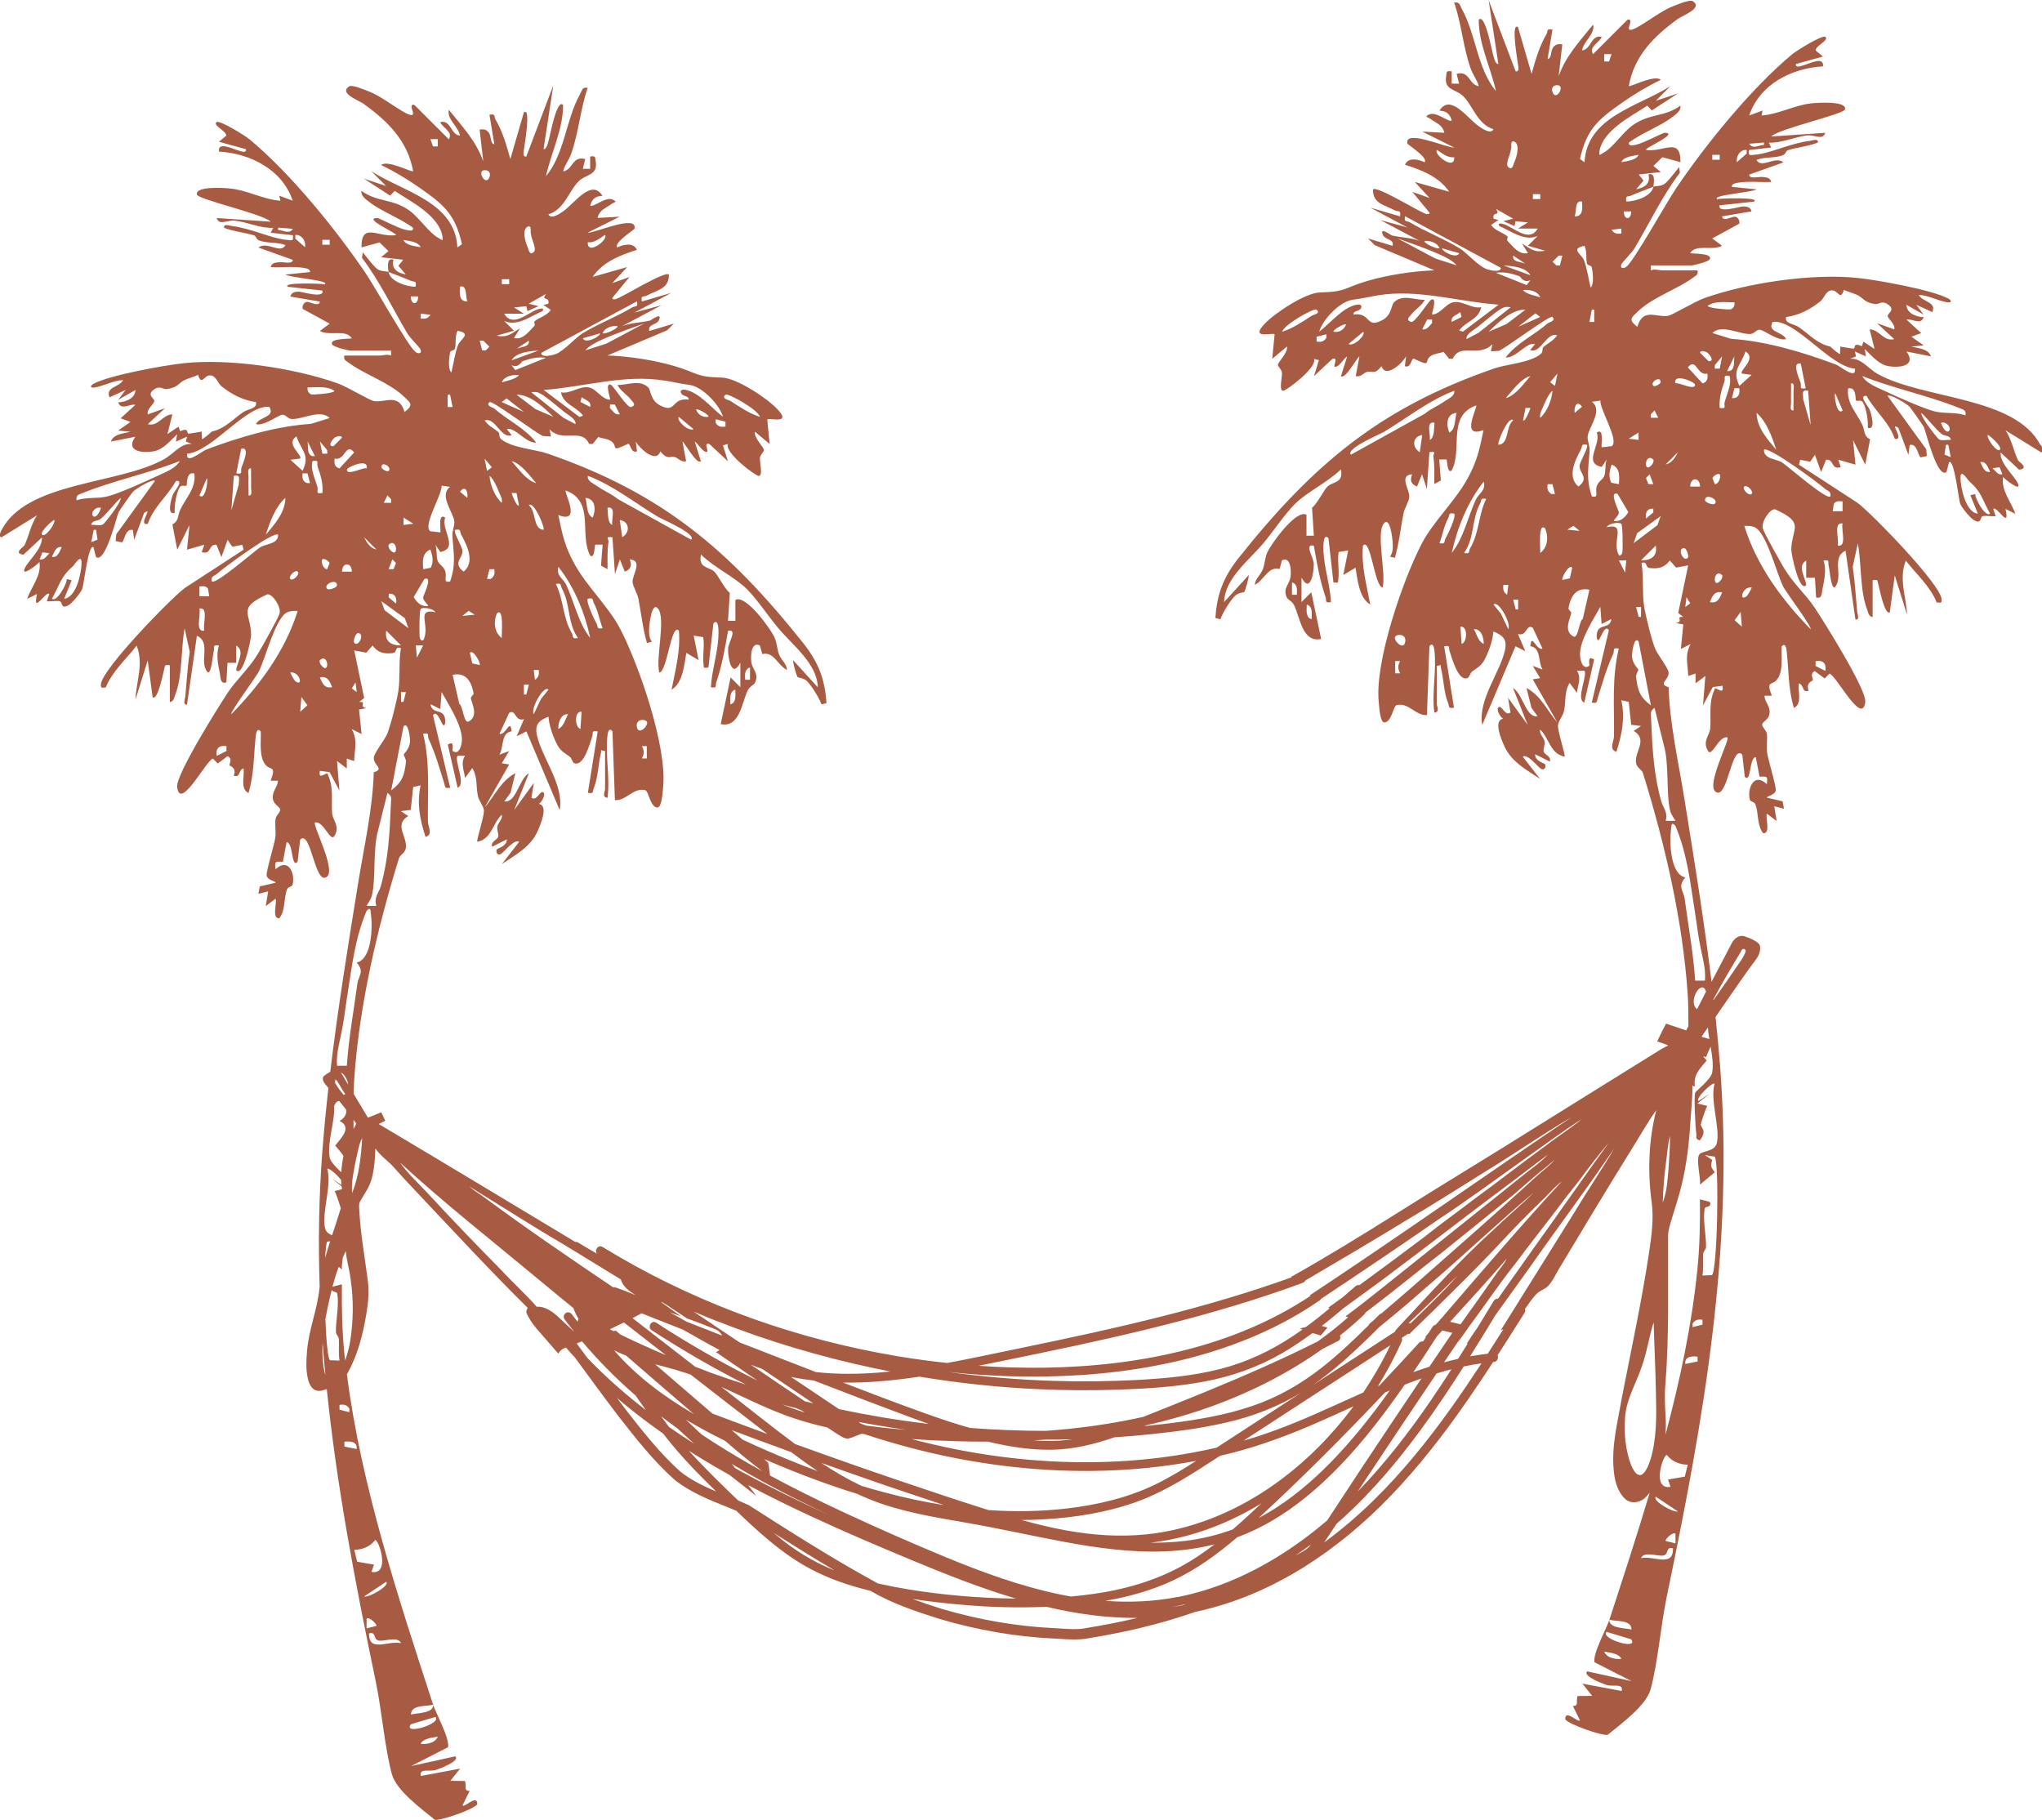 <?xml version="1.0" encoding="UTF-8"?>
<svg id="Layer_2" data-name="Layer 2" xmlns="http://www.w3.org/2000/svg" viewBox="0 0 340.84 303.74">
  <defs>
    <style>
      .cls-1 {
        fill: #a85b43;
      }
    </style>
  </defs>
  <g id="Design">
    <path class="cls-1" d="M340.57,74.26c-4.26-8.15-19.51-7.58-27.14-11.84-1.67-.93-2.75-2.7-4.65-2.54l1.02-.4-.2-.82,1.85.82-.2-1.23c1.1,1.04,2.34,2.58,3.91,2.85,2.18.37,4.73-.14,3.06-2.43l4.1.81c-.53-1.33-2.11-1.33-3.28-1.64l2.05-.2-2.05-1.44,1.64-.61-2.46-2.25c1.01-.19,2.37,1,2.87-.41-1.19-.01-2.86-.64-2.87-2.06l2.86,1.64-1.22-1.64,2.67,1.22c.74-1.75-1.63-1.65-2.26-2.87,1.55.04,3.31,1.02,4.72,1.23.85.13.78-.32.21-.62-2.66-1.45-11.76-3.08-15.03-3.43-7.63-.82-18.41.78-25.68,3.35-1.58.56-5.28,2.8-6.02,2.95-1.85.38-4.23-1.45-5.18,1.85-1.6-1.25-.98-1.54.2-2.66,2.46-2.33,6.59-3.65,9.17-5.6.47-.35.83-.43.68-1.17h-5.95c-.52,0-1.18-.29-1.84,0v-.82s6.77,0,6.77,0c.37,0,2.86-.61,3.07-1.03.54-1.08-3.1-.9-3.28-1.02.96-1.59,3.64-.33,5.33-1.23l-1.64-1.22,4.51-2.47c.11-.49-.17-1.05-.66-1.16-.5-.11-2.09.95-2.21-.06l4.92-.83c-.15-.71-.79-.83-1.42-.83-.43,0-4.32,1.22-3.92-.18l5.75-.62c1.13-.79-5.87-.54-6.15-.41-.96-.69,6.03-1.13,6.56-1.64l-4.1-.41c-.11-.53.76-.66,1.12-.71,1.8-.28,3.64-.02,5.44-.11-.16-.76-.81-.75-1.42-.83-.62-.08-2.21.42-2.27-.39l5.74-2.05c-1.49-1.15-3.66,1.16-4.51-.41,1.38-.54,3-.26,4.36-.76.55-.2.53-.75.87-.86,1.43-.45,3.5-.67,5.02-1.27.09-.77-.86-.34-1.31-.29-3.14.34-6.62,2.1-9.19,2.31-.87.07-1.13.28-.98-.78l3.69-.42-.41-.81c2.2.09,4.29-.96,6.43-1.21,1.26-.14,2.55.9,3.01-.43l-9.02.61c1.19-1.27,12.12-3.71,12.31-4.52.33-1.46-4.57-1.11-5.53-1.02-2.89.29-5.55,1.84-8.41,2.04l.19-.84-2.24.84c1.74-5.23,7.11-7.91,12.31-8.2.24-1.81-2.47-.36-3.26-.18-.42.09-1.34.55-1.25-.22l4.51-1.24-1.22-1.02c-.07-.75,2.31-1.71,1.63-2.26-.5-.41-4.85,2.32-5.53,2.88-6.95,5.79-14.53,15.18-19.42,22.42-1.49,2.19-7.09,12.23-8.27,13.06-.59.42-1.1.22-.83-.42.16-.37,1.7-1.84,2.22-2.71,2.49-4.2,4.57-8.64,7.54-12.56l-.12-.94c-.54.62-1.94,2.54-2.55,2.87-.7.38-1.33.24-1.76.41-.27,1.58-3.04,2.49-4.51,2.46-.19-1.07.19-.73.82-1,1.2-.52,2.48-.97,3.69-1.46.12-.69.36-2.47-.82-2.05.38,1.53-.64,2.21-2.05,2.46l1.23-1.44-.81-1.01,3.69-.42-1.23-1.02,1.5-1.45,3.01.83c.04-4.34-2.8-1.6-5.74-2.05-.4-.26,5.68-2.81,3.08-2.86-.25,0-3.44,1.69-4.61,1.95-.41.09-1.44.42-1.34-.31,2.17-1.62,5.3-2.74,7.35-4.34.57-.45,1.37-.98,1.26-1.82-2.76,1.96-5.14,1.24-8,3.28-1.62,1.16-3.32,3.79-4.86,4.58-.51.26-.81.73-.66-.24.56-3.5,5.28-5.83,7.98-7.62l.76.79,4.36-2.83-3.69,1.22,2.46-2.46c-5.35,3.43-13.96,5.08-14.36,12.72l-.76-.55c1.12-4.99,3.01-6.57,7.03-9.39,2.07-1.45,4.17-2.71,6.45-3.81-.97-.96-5.11,1.24-5.33,1.03.91-5.09,4.25-8.35,8.24-11.24.79-.57,4.23-1.77,2.43-2.93-.52-.34-2.89.7-3.57.97-2.02.82-5.13,3.34-6.5,3.76-1.51.47.52-1.91-.81-1.63l-5.75,5.74c-.78-1.26,1.07-1.91,1.44-2.87-1.81-.44-1.75,2.13-3.29,2.25.22-1.47,2.23-2.74,1.85-4.3-2.2,2.74-4.57,5.22-5.75,8.62l.61-5.33c-.65-.06-.95-.1-1.44.41-.61.64-.24,1.92-1.02,2.05l.82-4.92c-1.1-.23-.71.28-1.02.81-1.22,2.06-1.82,4.3-2.47,6.58l-2.26-7.8c-1.23-.91-.09,5.54-.04,6,.04.46.38,1.47-.36,1.38l-4.51-11.89,1.63,10.66c-.62,0-.76-1.24-.93-1.73-.17-.53-1.3-6.83-2.35-5.64.01,4.13,2,7.92,2.87,11.89-3.15-3.8-3.32-9.5-5.72-13.76-.32-.57-.33-1.2-1.25-1,1.25,3.57,1.48,7.42,2.75,10.98.41,1.14,1.07,1.87,1.35,2.96-1.67-.25-1.49-2.65-3.69-2.05l.41,1.63h-1.23s0-2.04,0-2.04c-.97-.17-.83.12-.94.91-.33,2.22,1.6,2.03,2.81,3.17,1.64,1.55,2.4,4.76,5.1,5.56-.41.94-1.92-.13-2.41-.46-1.86-1.24-4.76-5.6-6.61-2.63,1.17.06,1.75.53,2.05,1.64-.46.38-2.53-1.51-3.7-1.03-1.02.42-.25.46.1.73.91.7,2.05.96,2.37,2.35l-3.69-.2,5.33,2.66c-1.03.15-8.43-3.2-7.8-.62.49.42,3.46,2.36,2.87,3.08-1.02-.5-2.74-.88-3.28.41,2.74.88,5.7,2.01,7.38,4.51l-5.74-1.63,2.46,2.67-2.87-1.02,2.87,3.48c.06.31-.4.26-.61.2-1.15-.36-8.19-4.74-8.83-4.09-.06,2.39,1.95,2.59,3.68,3.51.54.29,1.05-.13.83.99l-4.92-1.44,6.15,3.29-4.51-1.23,6.56,3.48c-1.48-.56-3.13-.56-4.62-.91-.16-.04-2.13-1.53-1.53-.12.39.92,1.92.64,1.63,1.85l-4.1-1.23,1.13,1.12,9.95,4.2c-3.51.12-7.78.77-11.16,1.76-3.91,1.14-3.47,1.83-7.92,1.93-2.44.05-7.47,3.39-9.19,5.17-2.67,2.76,1.24,1.47,1.6,1.81l-.4,4.1,2.45-2.05c.26.95-1.5,2.6-1.5,3.07,0,.25.6.73.67,1.26.1.66-.57,3.07.21,3.05.57-.02,5.76-3.94,5.14-5.32l.82.21-.82,2.66,3.08-2.87c1.3-.41-.43,1.83.81,1.22.51-.25,1.1-1.27,1.65-1.64l-1.03,3.28c.67.67,2.64-3.03,3.08-3.28l-.62,3.28c.84.25,1.33-.56,1.92-.7.83-.19,1.21.55,2.39-.95.66,2.08,3.4-.4,4.1-1.63l-.21,1.63c1.02.4,1.04-1.2,1.47-1.26,3.14,1.48,1.62.52,2.8-.4.57-.44,1.51-.45,2.19-.73l.93,1.16h.6c1.25-2.76,4.38-.11,6.61-2.43l-.24,1.19,1.35-.08c1.08-.43,8.51-6.01,8.9-5.66.71.63-.58.9-.77,1.06-2.23,1.96-5.14,3.26-7.02,5.7,1.52.12,2.95-1.88,4.31-2.25.19-.05.41,0,.61,0l-.82,1.02c1.79.66,2.72-3.06,4.51-2.47-.59.9-1.64,1.35-2.34,2-.18.17,0,.79-.39,1.11-1.76,1.48-5.69,1.7-7.76,2.42-19.12,6.6-30.25,16.03-42.66,31.6-2.49,3.13-3.65,5.98-3.9,10.05l.82.21c.45-1.15,1.62-3.09,2.46-3.91.55-.55,1.41-.5,1.57-.68.09-.11.78-2.36.71-2.78l-4.11,4.51c.09-3.93,4.18-6.99,6.57-9.84,1.65-1.96,3.6-4.91,5.31-6.59,2.05-2.01,5.47-3.6,7.61-5.72.49,2.35-1.35,2-2.25,2.88-.6.58-1.67,2.81-2.56,3.53l.3,4.66h-1.23s0-3.49,0-3.49c-1.71-.99-5.88,4.84-6.51,6.22-.47,1.03-.42,1.95-.79,2.9-.37.95-1.28,1.57-1.32,2.57,1.56-.76,2.2-3.14,4.13-2.65l.4-1.44c1.44-.72,1.59,1.71,1.42,2.82-.19,1.22-1.33,1.86-.6,3.4.18.38.89.59,1.23,1.32,1,2.12,1.37,6.26,4.49,5.58l-1.65-7.79-1.63,1.64v-4.1c1.45,2.74,2.07-.73,2.05-2.26-.01-1.14-1.67-3.36,0-3.07.49,2.76,1.02,5.9,1.95,8.53.23.66-.22,1.1.92.9-.14-2.8-1.1-5.58-1.25-8.39-.02-.47-.16-3.32.83-2.27l.83,7.38c.96.06.72.14.82-.61.18-1.41-.19-3.03.05-4.47l1.59-.26-.82,4.1,2.05-1.22c.34,2.01.57,5.02,2.46,6.15-.62-3.26-1.53-6.48-1.22-9.84,1.28-1.47,1.97,7.01,3.28,6.97.62-2.32-1.14-9.07.21-10.67,1.01-1.2,1.42,2.43,1.46,3.07.05.84.09,1.76-.43,2.47l.81.2c.69-2.42.95-4.93,1.43-7.4.17-.88.91-1.98.97-2.76.1-1.19-1.82-3.61.48-3.79-.39,1-.25,1.63.82,2.05l.82-2.05.82,2.46.42-6.15c1.35-.15.58.24.66.76.23,1.49.14,3.06.16,4.57l1.09-.6-.27-3.5h1.22c.12.1.08,2.4.84,1.85,1.92-3.5-.84-9.1,4.1-10.87.3.32-2.75,5.62,1.23,4.1-.65,3.23-1.1,5.28-2.7,8.17-2.11,3.8-5.71,7.12-7.63,10.83-3.17,6.11-7.84,19.71-7.16,26.38.07.72.2,3.29.88,3.42,1.28.08,1.52-2.75,2.11-2.89,2.02-.48,3.16,1.81,5.06,1.66l.41-11.48c.51-.67.74,0,.82.61.42,3.26-.45,7.11,0,10.46.99-.05.41-1.09.41-1.43v-6.36c1.01-.19.54-.23.7.4.47,1.85.45,3.97,1.17,5.75.27.65-.05,1.01,1,.82l-1.64-10.25c1.14-.2.69.24.93.9.39,1.07,1.37,4.96,2.95,4.42.35-.12.43-.82.78-1.09.62-.47,1.47-.87,2.02-1.87.72-1.32,1.45-3.32,1.53-4.82,1.5.6,2.31,1.22,1.97,2.97-.73,3.73-4.61,8.44-3.82,12.61l5.55-13.12,1.63.82-1.22-2.86c1.59.44,1.31-1.75,2.47-1.05l1.63,3.5c-1.08.34-1.81-2.76-2.04-.42,1.84.27,1.24,2.58,2.05,3.9l-1.64-.61,1.23,2.04-1.23.2,4.09,7.18c-1.75-2.03-2.62-4.35-5.13-5.74l.81,3.29,1.03,1.43c-1.99.3-2.41-3.71-4.1-4.72l2.45,6.15-3.27-4.51.4,2.46c-.95.72-1.46-1.46-2.05-.82-.32.35.32,1.58.82,1.85-1.67.3-.3,3.48.25,4.67,1.14,2.51,3.68,3.89,5.91,5.37l-2.87-3.69c.75-.62,2.63,1.85,3.08,2.04.68.29.83-.54.61-.81-.16-.18-1.65-.5-1.64-1.65l2.46,1.23c.27-.88-.83-1.13-1.01-1.62-.16-.44.25-1.14.13-1.77-.14-.71-.9-1.15-.75-1.95,1.5,1.31,1.67,4.08,4.1,4.51.18-.19-1.16-4.18-1.11-5.21.03-.7.83-1.52,1.02-2.47.32-1.52,0-3.08.92-4.62l1.22,1.64c.15-1.33.8-2.41,0-3.69h1.23c.66.65-1.49,4.8,0,5.33l1.64-7.18c-1.26-.85-.67.92-.81,1.03-1.11.87-1.62-1.12-1.54-2.15.18-2.49,2.19-5.51,3.39-7.68l.21,2.86,1.64-.82c-.31,1.99-2.54.36-2.46,3.08.37,1.83,1.1-2.51,2.04-1.24l-2.86,12.1c.98.17.78-.1,1.01-.81.86-2.69,1.35-4.65,2.57-7.31.27-.58-.24-1.12.93-.89-1.19,4.91-.73,9.6-.8,14.58-.01.97-.91,2.24.39,2.65.94-2.85,1.49-5.65.83-8.61l1.24.27.41,3.83,1.64.2-1.22.82c2.43,1.46.12,3.42.39,5.32.12.86.97,1.12,1.16,1.74,3.63,11.73,6.61,24.42,7.46,36.84.12,1.78.12,3.56.12,5.36-.12.24-.25.49-.37.73-1.12-.37-2.24-.77-3.36-1.14-.53.98-1.01,1.97-1.48,2.98.62.2,1.24.39,1.84.66-.4.22-.79.42-1.18.63-6.92,4.32-13.88,8.6-20.79,12.93-7.69,4.84-15.48,9.51-23.18,14.37-5.86,3.68-11.75,7.31-17.79,10.7.02.03.05.05.07.08-7.1,2.55-14.34,4.67-21.65,6.52-7.83,1.98-15.73,3.67-23.65,5.3-4.05.83-8.1,1.72-12.18,2.47-2.8-.3-5.6-.68-8.37-1.14-8.21-1.38-16.31-3.48-24.16-6.28-7.75-2.77-15.25-6.23-22.36-10.37-.88-.51-1.76-1.04-2.63-1.57-.75-.46-1.43.58-.91,1.14-.14-.08-.29-.16-.43-.25-.92-.53-1.83-1.08-2.74-1.63-.17-.1-.33-.13-.47-.1-10.92-6.56-21.84-13.16-32.81-19.68.36-.19.73-.38,1.09-.55-.23-.47-.44-.95-.67-1.41-.74.32-1.48.6-2.22.9-.79-1.34-1.59-2.66-2.39-3.98.02-.82.04-1.64.1-2.46.85-12.41,3.84-25.11,7.46-36.84.19-.62,1.04-.89,1.16-1.74.27-1.9-2.04-3.86.39-5.32l-1.22-.82,1.64-.2.41-3.83,1.24-.27c-.66,2.96-.12,5.76.83,8.61,1.29-.41.4-1.68.39-2.65-.07-4.98.39-9.67-.8-14.58,1.17-.22.66.31.93.89,1.22,2.67,1.71,4.63,2.57,7.31.23.71.03.98,1.01.81l-2.86-12.1c.94-1.27,1.67,3.07,2.04,1.24.08-2.73-2.15-1.1-2.46-3.08l1.64.82.21-2.86c1.2,2.17,3.21,5.2,3.39,7.68.08,1.04-.44,3.02-1.54,2.15-.15-.11.45-1.89-.81-1.03l1.64,7.18c1.49-.53-.66-4.67,0-5.33h1.23c-.79,1.28-.15,2.36,0,3.69l1.22-1.64c.92,1.54.6,3.1.92,4.62.2.94.99,1.77,1.02,2.47.04,1.03-1.3,5.02-1.11,5.21,2.42-.43,2.59-3.19,4.1-4.51.15.8-.61,1.24-.75,1.95-.12.63.29,1.32.13,1.77-.18.49-1.27.74-1.01,1.62l2.46-1.23c.02,1.15-1.48,1.46-1.64,1.65-.23.27-.07,1.1.61.81.45-.19,2.33-2.66,3.08-2.04l-2.87,3.69c2.22-1.48,4.77-2.87,5.91-5.37.54-1.19,1.92-4.37.25-4.67.5-.27,1.13-1.5.82-1.85-.59-.65-1.1,1.53-2.05.82l.4-2.46-3.27,4.51,2.45-6.15c-1.69,1.01-2.11,5.02-4.1,4.72l1.03-1.43.81-3.29c-2.51,1.39-3.38,3.71-5.13,5.74l4.09-7.18-1.23-.2,1.23-2.04-1.64.61c.81-1.32.21-3.63,2.05-3.9-.24-2.34-.97.76-2.04.42l1.63-3.5c1.16-.7.88,1.49,2.47,1.05l-1.22,2.86,1.63-.82,5.55,13.12c.79-4.17-3.08-8.88-3.82-12.61-.34-1.75.46-2.38,1.96-2.97.08,1.49.8,3.5,1.53,4.82.55,1.01,1.41,1.4,2.02,1.87.35.26.42.97.78,1.09,1.59.54,2.57-3.35,2.95-4.42.24-.66-.22-1.1.93-.9l-1.64,10.25c1.05.19.74-.17,1-.82.72-1.78.7-3.9,1.17-5.75.16-.63-.31-.59.7-.4v6.36c0,.34-.58,1.38.41,1.43.45-3.35-.41-7.2,0-10.47.08-.6.31-1.27.82-.61l.41,11.48c1.9.15,3.04-2.14,5.06-1.66.59.14.84,2.98,2.11,2.89.68-.14.81-2.71.88-3.42.68-6.68-3.99-20.27-7.16-26.38-1.92-3.71-5.53-7.03-7.63-10.83-1.6-2.89-2.05-4.94-2.7-8.17,3.98,1.52.93-3.78,1.23-4.1,4.94,1.78,2.18,7.37,4.1,10.87.76.55.71-1.74.84-1.84h1.22s-.27,3.5-.27,3.5l1.09.6c.01-1.51-.07-3.08.16-4.57.08-.52-.69-.91.66-.76l.42,6.15.82-2.46.82,2.05c1.07-.42,1.21-1.04.82-2.05,2.3.18.39,2.6.48,3.79.06.77.8,1.88.97,2.76.47,2.47.73,4.97,1.43,7.4l.81-.2c-.52-.72-.47-1.64-.43-2.47.04-.64.45-4.27,1.46-3.07,1.35,1.6-.41,8.34.21,10.67,1.31.04,2-8.44,3.28-6.97.3,3.36-.6,6.59-1.22,9.84,1.89-1.13,2.12-4.14,2.46-6.15l2.05,1.22-.82-4.1,1.59.26c.25,1.44-.13,3.06.05,4.47.1.74-.14.67.82.61l.83-7.38c.99-1.04.86,1.8.83,2.27-.14,2.81-1.1,5.59-1.25,8.39,1.14.2.69-.24.92-.9.93-2.64,1.46-5.77,1.95-8.53,1.66-.29,0,1.93,0,3.07-.02,1.54.6,5.01,2.05,2.26v4.1s-1.63-1.64-1.63-1.64l-1.65,7.79c3.12.68,3.5-3.46,4.49-5.58.34-.73,1.05-.94,1.23-1.32.73-1.54-.42-2.18-.6-3.4-.17-1.11-.01-3.54,1.42-2.82l.4,1.44c1.93-.49,2.57,1.89,4.13,2.65-.04-1.01-.95-1.62-1.32-2.57-.37-.96-.32-1.87-.79-2.9-.62-1.38-4.79-7.2-6.51-6.22v3.49s-1.23,0-1.23,0l.3-4.66c-.9-.72-1.97-2.95-2.56-3.53-.9-.88-2.74-.53-2.25-2.88,2.14,2.13,5.55,3.71,7.61,5.72,1.71,1.68,3.66,4.63,5.31,6.59,2.39,2.85,6.49,5.91,6.57,9.84l-4.11-4.51c-.08.43.61,2.67.71,2.78.16.19,1.01.14,1.57.68.84.83,2.01,2.76,2.46,3.91l.82-.21c-.25-4.07-1.41-6.92-3.9-10.05-12.41-15.57-23.54-25-42.66-31.6-2.07-.71-6-.94-7.76-2.42-.38-.32-.21-.94-.39-1.11-.7-.65-1.75-1.09-2.34-2,1.79-.59,2.72,3.12,4.51,2.47l-.82-1.02c.2,0,.41-.05.61,0,1.36.37,2.79,2.37,4.31,2.25-1.89-2.44-4.8-3.74-7.02-5.7-.19-.16-1.48-.44-.77-1.06.4-.35,7.83,5.23,8.9,5.66l1.35.08-.24-1.19c2.23,2.31,5.36-.34,6.61,2.43h.6s.93-1.16.93-1.16c.67.27,1.62.29,2.19.73,1.19.92-.33,1.89,2.8.4.43.06.44,1.66,1.47,1.26l-.21-1.63c.7,1.23,3.44,3.71,4.1,1.63,1.19,1.5,1.57.76,2.39.95.59.14,1.08.95,1.92.7l-.62-3.28c.43.24,2.4,3.95,3.08,3.28l-1.03-3.28c.55.37,1.14,1.39,1.65,1.64,1.24.6-.49-1.64.81-1.22l3.08,2.87-.82-2.66.82-.21c-.62,1.39,4.56,5.31,5.14,5.32.78.02.12-2.38.21-3.05.08-.52.67-1.01.67-1.26,0-.47-1.76-2.12-1.5-3.07l2.45,2.05-.4-4.1c.36-.34,4.27.95,1.6-1.81-1.72-1.78-6.75-5.12-9.19-5.17-4.45-.1-4.01-.79-7.92-1.93-3.39-.99-7.66-1.65-11.16-1.76l9.95-4.2,1.13-1.12-4.1,1.23c-.28-1.21,1.24-.93,1.63-1.85.6-1.41-1.37.08-1.53.12-1.5.35-3.15.34-4.62.91l6.56-3.48-4.51,1.23,6.15-3.29-4.92,1.44c-.22-1.12.29-.7.83-.99,1.72-.93,3.74-1.13,3.68-3.51-.64-.65-7.68,3.73-8.83,4.09-.21.07-.67.11-.61-.2l2.87-3.48-2.87,1.02,2.46-2.67-5.74,1.63c1.69-2.51,4.65-3.64,7.38-4.51-.54-1.29-2.25-.91-3.28-.41-.59-.72,2.38-2.66,2.87-3.08.64-2.59-6.77.77-7.8.62l5.33-2.66-3.69.2c.32-1.39,1.46-1.65,2.37-2.35.35-.27,1.11-.31.1-.73-1.16-.48-3.23,1.41-3.7,1.03.3-1.11.88-1.58,2.05-1.64-1.85-2.98-4.75,1.38-6.61,2.63-.49.33-2,1.39-2.41.46,2.7-.8,3.46-4.01,5.1-5.56,1.21-1.14,3.14-.95,2.81-3.17-.12-.78.03-1.08-.94-.91v2.05s-1.23,0-1.23,0l.41-1.63c-2.2-.6-2.02,1.8-3.69,2.05.27-1.09.94-1.81,1.35-2.96,1.27-3.56,1.51-7.42,2.75-10.98-.92-.19-.93.44-1.25,1-2.4,4.26-2.57,9.96-5.72,13.76.87-3.97,2.85-7.76,2.87-11.89-1.05-1.18-2.18,5.11-2.35,5.64-.16.5-.31,1.73-.92,1.73l1.63-10.66-4.51,11.89c-.73.09-.4-.92-.36-1.38.04-.46,1.19-6.91-.04-6l-2.26,7.8c-.65-2.28-1.25-4.52-2.47-6.58-.31-.53.08-1.04-1.02-.81l.82,4.92c-.78-.13-.41-1.41-1.02-2.05-.48-.51-.78-.46-1.44-.41l.61,5.33c-1.17-3.4-3.55-5.88-5.75-8.62-.37,1.56,1.63,2.83,1.85,4.3-1.54-.11-1.47-2.69-3.29-2.25.37.95,2.22,1.61,1.44,2.87l-5.75-5.74c-1.33-.28.7,2.1-.81,1.63-1.37-.42-4.47-2.94-6.5-3.76-.67-.27-3.05-1.3-3.57-.97-1.81,1.16,1.64,2.35,2.43,2.93,3.99,2.89,7.34,6.15,8.24,11.24-.22.22-4.36-1.98-5.33-1.03,2.28,1.1,4.38,2.36,6.45,3.81,4.02,2.82,5.91,4.4,7.03,9.39l-.76.55c-.4-7.63-9.01-9.28-14.36-12.72l2.46,2.46-3.69-1.22,4.36,2.83.76-.79c2.71,1.79,7.42,4.12,7.98,7.62.16.97-.15.5-.66.24-1.53-.8-3.24-3.42-4.86-4.58-2.85-2.04-5.24-1.32-8-3.28-.12.84.69,1.37,1.26,1.82,2.05,1.61,5.19,2.72,7.35,4.34.1.73-.92.4-1.34.31-1.18-.26-4.36-1.95-4.61-1.95-2.6.04,3.47,2.6,3.08,2.86-2.94.45-5.78-2.28-5.74,2.05l3.01-.83,1.5,1.45-1.23,1.02,3.69.42-.81,1.01,1.23,1.44c-1.42-.25-2.44-.93-2.05-2.46-1.18-.41-.93,1.37-.82,2.05,1.21.49,2.49.94,3.69,1.46.63.27,1.02-.07.82,1-1.47.03-4.25-.88-4.51-2.46-.43-.17-1.05-.03-1.76-.41-.62-.33-2.02-2.26-2.55-2.87l-.12.94c2.98,3.92,5.05,8.36,7.54,12.56.52.87,2.06,2.33,2.22,2.71.27.63-.24.84-.83.42-1.18-.84-6.78-10.87-8.27-13.06-4.9-7.24-12.47-16.63-19.42-22.42-.67-.56-5.02-3.29-5.53-2.88-.68.54,1.7,1.51,1.63,2.26l-1.22,1.02,4.51,1.24c.09.77-.83.32-1.25.22-.8-.18-3.5-1.63-3.26.18,5.2.3,10.57,2.98,12.31,8.2l-2.24-.84.19.84c-2.86-.2-5.52-1.76-8.41-2.04-.96-.1-5.86-.44-5.53,1.02.18.81,11.12,3.25,12.31,4.52l-9.02-.61c.46,1.33,1.76.29,3.01.43,2.14.24,4.22,1.3,6.43,1.21l-.41.81,3.69.42c.14,1.07-.12.85-.98.78-2.57-.21-6.05-1.97-9.19-2.31-.45-.05-1.4-.48-1.31.29,1.52.6,3.58.81,5.02,1.27.35.11.32.66.87.86,1.37.49,2.98.22,4.36.76-.85,1.57-3.01-.74-4.51.41l5.74,2.05c-.06.81-1.65.31-2.27.39-.61.08-1.26.07-1.42.83,1.8.09,3.64-.17,5.44.11.36.06,1.23.18,1.12.71l-4.1.41c.53.51,7.52.95,6.56,1.64-.28-.13-7.28-.38-6.15.41l5.75.62c.41,1.4-3.48.18-3.92.18-.63,0-1.26.13-1.42.83l4.92.83c-.12,1.01-1.71-.05-2.21.06-.49.11-.77.66-.66,1.16l4.51,2.47-1.64,1.22c1.69.91,4.38-.36,5.33,1.23-.18.12-3.82-.06-3.28,1.02.21.42,2.71,1.03,3.07,1.03h6.77v.82c-.67-.29-1.33,0-1.85,0h-5.95c-.15.73.21.81.68,1.17,2.58,1.94,6.71,3.27,9.17,5.6,1.19,1.12,1.8,1.41.2,2.66-.95-3.29-3.33-1.47-5.18-1.85-.73-.15-4.44-2.39-6.02-2.95-7.27-2.57-18.05-4.17-25.68-3.35-3.27.35-12.38,1.99-15.03,3.43-.57.31-.64.76.21.62,1.41-.22,3.17-1.2,4.72-1.23-.62,1.22-3,1.11-2.26,2.87l2.67-1.22-1.22,1.64,2.86-1.64c0,1.41-1.68,2.04-2.87,2.06.5,1.41,1.86.22,2.87.41l-2.46,2.25,1.64.61-2.05,1.44,2.05.2c-1.17.31-2.75.31-3.28,1.64l4.1-.81c-1.68,2.3.88,2.81,3.06,2.43,1.57-.27,2.82-1.8,3.91-2.85l-.2,1.23,1.85-.82-.2.82,1.02.4c-1.89-.16-2.98,1.61-4.65,2.54-7.63,4.26-22.88,3.68-27.14,11.84-.17.33-.5,1.06-.02,1.21l5.95-3.68c-1.02,1.52-1.34,3.39-2.09,5.01-.09.2-1.98,1.34-.17,1.55l3.08-2.87c.14,1.86-2.34,3.94-2.86,5.13-.73,1.65,2.22-.72,2.45-1.03.36,2.29-1.35,4.08-2.05,6.15l1.64-.82c-.8,3.65,1.46-.59,2.05,0l-.41,1.22c.7.08,1.52-.15,2.19,0,.37.09.18,1.28,1.23.76.68-.23,2.21-2.15,2.5-2.84.27-.66,1-7.6,1.87-6.94l.42,1.64c1.58,1.15,3.45-6.85,3.78-7.5.16-.32,2.11-3.1,2.37-3.38.45-.49,3.26-2.2,3.7-1.84l-6.47,8.92-.1,1.13,1.03.22c.44-.14.54-2.41,1.84-2.06l.21,1.64,1.67-4.49c1.7-1.2-1.2,2.14.6,1.83.98-2.85,3.26-4.56,4.72-7.18,1.44-.12-.32,1.71-.55,2.36-.14.4-1.12,3.44.34,2.97-.1-1.13.24-3.29.81-4.24.32-.52.85-.12,1.17-.32.11-.07-.14-2.42,1.3-2,.31,2.43-1.41,4.05-2.36,6.05-.46.97-.2,1.89-1.31,2.43l.81,4.23,2.04-4.1-.41,4.1,2.87-.82-.41,1.23c1.7.51,1.05-1.4,2.46-1.22l.82,2.05,1.03-2.87.79,1.14,1.67-.32.21.82-9.82,6.39c-2.54,1.94-13.65,13.41-13.98,15.98-.1.81.15.65.81.61.96-2.55,3.44-4.78,5.14-6.97,1.22,3.03-.07,5.94-.2,9.02l2.05-6.56.82,6.15c.87.65,1.79-4.23,1.9-4.56.23-.69-.06-.93.97-.78v6.15c.7-.11.73-.8.94-1.32,1.19-3.06.91-7.68,1.53-10.98l.85,3.9c-.37,2.49-.5,5-.74,7.5-.04.45-.48,1.4.29,1.31l1.65-11.48c2.5,1.14.2,4.42,1.84,6.14.63,0,.78-2.85.97-3.56.19-.71-.29-1.14.88-.94-.51,1.32-.17,3.21.13,4.59.17.77.02,1.86,1.1,1.56l.19-3.28h1.45s0-2.87,0-2.87c1.58.91.08,2.87,0,4.1,1.16,1.28,2.51-5.22,2.49-5.94-.08-3.64-2.4-4.4,2.71-6.72.9-.09,2.36,2.17,2.03,3.23-.28.87-2.95,5.61-3.6,6.69-1.53,2.53-3.54,4.25-5.02,6.47-1.56,2.35-8.7,13.73-8.47,15.75.48,4.15,4.82-4.4,5.97-4.72l.81.82,1.64-1.23c.93.44.21,1.3.34,1.55.05.11,1.22.34.69,1.73,1.19.35.71-.99,1.64-1.23.19,1.27-.62,3.39.82,4.1.98-3.22.86-6.46,1.23-9.65.07-.61.33-1.25.82-.6.06,1.66-.33,4.2.81,5.56.82.98,1.83.05.83,2.64h1.23c-.07,1.15-1.03,1.76-.84,3.06.14.92,1.13,1.29,1.21,1.72.08.45-.68.99-.77,1.6-.15,1.05.11,2.14-.06,3.21-.21,1.29-1.54,5.61-1.43,6.23.14.82,1.6.95,1.48,1.21l-2.62.61-.24,1.24,1.63-.41-.4,2.46,1.63-1.23c.3.71-.68,3.3.61,3.28,1.09-1.31.73-3.32,1.31-4.83.19-.49.82-.42.92-.76.49-1.82-.64-4.66-2.83-2.61-.16-1.35-.08-1.3,1.22-1.25l.62-3.26c1.14.02.75,4.43,1.84,3.27l.42-3.69c1.82-1.87,2.46,7.88,4.51,6.15,1.46-1.22-2.44-8.59-2.04-9.02,1.45-.37,2.6,3.47,3.28,2.2.94-1.6-.3-2.53-.4-3.69-.19-2.22.34-4.45-.83-6.73-.82.31-1.42.91-1.23-.4l1.63.21,1.64,3.07-.4-4.92,1.63,1.23v-1.64s1.23.41,1.23.41c.07-2.12.64-3.35-.4-5.33l1.63.82-.41-4.1,1.24-.21c-1.45-.27.21-1.17-1.23-1.03l.84-.67-1.66-7.94,2.01.37,1.06-1.19c.87,1.21,1.86,1.41,3.32,1.27.92-.09.24-1.17,1.41-.86-.4,2.21-.11,5.01-.43,7.15-.23,1.55-1.26,5.7-1.86,7.17-.39.97-2.18,3.18-2.24,3.96-.11,1.29,1.87,1.87-.01,2.47-.16,6.06-1.65,12.53-2.63,18.63-1.67,10.35-3.37,20.82-4.63,31.35-.39.21-.77.46-1.1.74-.34.46,0,1.01.31,1.39.16.19.32.38.48.57-.39,3.48-.73,6.96-1,10.44-.59,7.67-.71,15.22-.46,22.69,0,.07-.02.13-.02.2-.34,3.56-1.77,6.91-2.08,10.47-.13,1.65-.24,3.34.19,4.95.21.74.61,1.59,1.44,1.76.57.15,1.11-.09,1.66-.26,1.67,16.28,4.75,32.4,8.19,48.89.99,4.77,1.47,10.89,2.67,15.37.74,2.76,4.98,5.83,7.18,7.63.84.23,6.68-1.79,7.08-2.61.01-1.74-2.05.6-2.46.21l1.19-2.43c-1.1.06-.44-.86-.8-1.64l-2.43-.03,1.64-2.04-6.56,1.23c-.33-1.34,1.47-.68,2.48-1,.36-.11,4.18-1.48,3.26-2.28l-7.38,1.63,6.18-3.15c.31-1.46-2.02-5.65-2.49-7.1.16,1.47-2.76,1.38-3.69,1.64-.01-1.68,2.58-1.31,3.69-1.64-5.73-17.62-12.03-36.55-14.39-55.14,1.78-3.09,2.67-6.61,3.25-10.09.33-1.91.49-3.86.21-5.77-.5-3.89-1.22-7.77-1.4-11.7-.02-.47-.09-.97.19-1.37.69-1.22,1.55-2.37,1.9-3.75.43-1.63.55-3.34.6-5.02.88,1.33,2.28,2.16,3.28,3.38,1.24,1.4,2.53,2.76,3.81,4.12,6.06,6.41,12.06,12.9,18.34,19.12-.23.32-.32.72-.1,1.08.89,1.86,2.43,3.28,3.74,4.86.49.56.98,1.13,1.47,1.69.21-.41.57-.76,1.11-.95.06-.02.11-.04.17-.06.48.56.98,1.11,1.48,1.65.15.2.29.4.44.6,2.22,3.03,4.52,6.16,6.84,9.21,2.84,3.63,5.78,7.39,9.3,10.55l.04.03c2.58,2.07,5.55,3.26,8.41,4.41.63.25,1.27.51,1.91.78,1.8,1.73,3.63,3.44,5.55,5.03,2.16,1.79,4.45,3.43,6.94,4.74,2.49,1.31,5.15,2.3,7.85,3.06.68.19,1.37.37,2.06.54,3.55,2.08,7.31,3.35,11.53,4.69,6.41,1.89,12.82,2.98,19.06,3.27.43.02.87.05,1.3.07.71.05,1.44.09,2.17.09.64,0,1.29-.04,1.94-.14,4.22-.68,7.88-1.44,11.19-2.33,2.3-.59,4.62-1.3,7-2.13,4.17-.88,8.23-2.29,12.09-4.14,5.57-2.66,10.7-6.2,15.34-10.25,4.99-4.35,9.39-9.34,13.41-14.58,3.15-4.11,6.07-8.39,8.9-12.73.04,0,.07,0,.11-.01.62-.06.83-.72.63-1.13.63-.97,1.25-1.94,1.87-2.91.88-1.39,1.76-2.78,2.64-4.17.14-.23.14-.45.06-.63.57-.83,1.14-1.65,1.81-2.4.6-.7,1.59-.87,2.18-1.58.74-.84,1.17-1.9,1.76-2.84,3.91-6.52,7.83-13.04,11.84-19.5,1.45-2.27,2.74-4.67,4.33-6.87-1.27,4.98-1.46,10.23-.77,15.32.37,2.7,0,5.44-.38,8.11-1.23,8.24-3,16.38-4.59,24.55-.67,3.95-1.74,7.91-1.37,11.95.13,1.77.57,3.64,1.88,4.92.88.88,2.38.69,3.27-.07.33-.29.61-.61.87-.95-2.15,7.21-4.48,14.31-6.73,21.21,1.11.33,3.7-.04,3.69,1.64-.93-.26-3.85-.17-3.69-1.64-.47,1.45-2.8,5.65-2.49,7.1l6.18,3.15-7.38-1.63c-.92.79,2.89,2.17,3.26,2.28,1.02.32,2.82-.34,2.48,1l-6.56-1.23,1.64,2.04-2.43.03c-.36.79.3,1.71-.8,1.64l1.19,2.43c-.4.39-2.47-1.94-2.46-.21.4.82,6.24,2.84,7.08,2.61,2.19-1.79,6.43-4.86,7.18-7.63,1.21-4.48,1.68-10.6,2.67-15.37,6.2-29.74,11.26-58.23,8.91-88.71-.21-2.7-.47-5.4-.75-8.1,1.82-2.66,3.65-5.31,5.51-7.93.58-.85,1.33-1.62,1.75-2.56.17-.59.39-1.38-.14-1.83-.64-.55-1.47-.86-2.26-1.13-.87-.31-1.74.34-2.13,1.09-1.13,2.16-2.27,4.33-3.4,6.49-1.25-10.25-2.91-20.45-4.53-30.53-.98-6.1-2.47-12.57-2.63-18.63-1.88-.6.1-1.18-.01-2.47-.07-.78-1.85-2.99-2.24-3.96-.6-1.47-1.63-5.62-1.86-7.17-.32-2.14-.03-4.94-.43-7.15,1.17-.31.48.76,1.41.86,1.46.14,2.45-.06,3.32-1.27l1.06,1.19,2.01-.37-1.66,7.94.84.67c-1.45-.14.22.76-1.23,1.03l1.24.21-.41,4.1,1.63-.82c-1.04,1.98-.47,3.21-.4,5.33l1.22-.41v1.64s1.64-1.23,1.64-1.23l-.4,4.92,1.64-3.07,1.63-.21c.19,1.31-.41.71-1.23.4-1.17,2.27-.65,4.51-.83,6.73-.1,1.16-1.33,2.09-.4,3.69.67,1.27,1.82-2.57,3.28-2.2.4.43-3.5,7.8-2.04,9.02,2.05,1.72,2.68-8.02,4.51-6.15l.42,3.69c1.09,1.16.71-3.26,1.84-3.27l.62,3.26c1.3-.05,1.38-.1,1.22,1.25-2.19-2.06-3.32.79-2.83,2.61.09.35.73.28.92.76.58,1.51.23,3.52,1.31,4.83,1.3.02.32-2.57.61-3.28l1.63,1.23-.4-2.46,1.63.41-.24-1.24-2.62-.61c-.12-.26,1.34-.38,1.48-1.21.11-.61-1.22-4.94-1.43-6.23-.17-1.07.08-2.17-.06-3.21-.09-.62-.85-1.15-.77-1.6.07-.43,1.07-.79,1.21-1.72.2-1.3-.77-1.91-.84-3.05h1.23c-1-2.59,0-1.65.83-2.64,1.14-1.36.74-3.9.81-5.56.49-.65.75,0,.82.6.38,3.19.25,6.43,1.23,9.65,1.44-.71.63-2.83.82-4.1.92.24.44,1.59,1.64,1.23-.53-1.39.64-1.63.69-1.73.13-.25-.59-1.12.34-1.55l1.64,1.23.81-.82c1.14.31,5.49,8.87,5.97,4.72.23-2.02-6.9-13.4-8.47-15.75-1.48-2.22-3.49-3.94-5.02-6.47-.65-1.08-3.33-5.82-3.6-6.69-.34-1.06,1.13-3.32,2.03-3.23,5.11,2.31,2.79,3.07,2.71,6.72-.02.72,1.33,7.23,2.49,5.94-.08-1.23-1.58-3.19,0-4.1v2.87s1.46,0,1.46,0l.19,3.28c1.07.3.93-.79,1.1-1.56.3-1.38.65-3.27.13-4.59,1.16-.2.69.23.88.94.19.7.34,3.56.97,3.56,1.64-1.73-.66-5.01,1.84-6.14l1.65,11.48c.77.08.33-.86.29-1.31-.24-2.5-.37-5.01-.74-7.5l.85-3.9c.62,3.3.34,7.92,1.53,10.98.2.52.23,1.21.94,1.32v-6.15c1.03-.15.74.08.97.78.11.32,1.03,5.2,1.9,4.56l.82-6.15,2.05,6.56c-.13-3.08-1.42-5.99-.2-9.02,1.7,2.19,4.18,4.42,5.14,6.97.67.04.92.2.82-.61-.33-2.57-11.44-14.03-13.98-15.98l-9.82-6.39.21-.82,1.67.32.79-1.14,1.03,2.87.82-2.05c1.41-.17.76,1.74,2.46,1.22l-.41-1.23,2.87.82-.41-4.1,2.04,4.1.81-4.23c-1.12-.54-.85-1.46-1.31-2.43-.95-2-2.67-3.62-2.36-6.05,1.44-.41,1.19,1.93,1.3,2,.32.2.86-.2,1.17.32.57.94.91,3.11.81,4.24,1.46.48.48-2.57.34-2.97-.23-.65-1.99-2.48-.55-2.36,1.47,2.62,3.74,4.33,4.72,7.18,1.79.31-1.1-3.03.6-1.83l1.67,4.49.21-1.64c1.3-.35,1.4,1.91,1.84,2.06l1.03-.22-.1-1.13-6.47-8.92c.43-.36,3.24,1.34,3.7,1.84.25.28,2.21,3.06,2.37,3.38.32.65,2.2,8.65,3.78,7.5l.42-1.64c.88-.66,1.6,6.28,1.87,6.94.29.7,1.82,2.61,2.5,2.84,1.05.52.85-.67,1.23-.76.66-.16,1.49.07,2.19,0l-.41-1.22c.59-.6,2.86,3.64,2.05,0l1.64.82c-.7-2.07-2.41-3.86-2.05-6.15.23.31,3.18,2.68,2.45,1.03-.52-1.19-3-3.27-2.86-5.13l3.08,2.87c1.81-.2-.08-1.35-.17-1.55-.75-1.62-1.07-3.49-2.09-5.01l5.95,3.68c.48-.15.16-.88-.02-1.21ZM294.43,23.79v.4c-.95.02-1.8.78-2.46-.2l2.46-.2ZM291.55,25.02v.61s-1.64,1.44-1.64,1.44c-.17-.98.53-2.13,1.64-2.05ZM285.81,25.84h1.23v.82h-1.23v-.82ZM268.99,9.03l-.41,1.23h-.81s0-1.23,0-1.23h1.23ZM255.86,32.4h1.23v.82h-1.23v-.82ZM252.26,24.29c-.06-.81.34-.85.72-.5.68.65.15,2.49-.22,3.28-.16.33-.28,1.46-1,.82-.65-.58.59-2.35.5-3.6ZM239.86,25.02c.9.58,1.69,1.33,2.87,1.23.13,2.34-3.56-.53-2.87-1.23ZM235.34,37.11c-.52-.31-1.04.08-.81-1.02l16,8.62c-.07.88-1.96.35-2.44.18-1.28-.45-3.35-2.76-4.38-3.4-2.6-1.61-5.69-2.77-8.37-4.38ZM255.45,45.93l-4.51-1.63c1.46.12,3.69.24,4.51,1.63ZM252.58,42.66l2.03,1.36c-.85-.38-2.26-.27-2.03-1.36ZM253.65,46.11c.1.03.63,1.2,1.8.65l-.63.82-5.12-2.05c1.41-.21,2.65.12,3.94.58ZM243.55,42.25c-.25.96-2.77-.12-2.87-.82l2.87.82ZM240.27,41.42c-.49.22-2.84-.93-2.46-1.22.91-.05,2.11.3,2.46,1.22ZM233.29,39.79c2.21.79,4.85,1.72,6.97,2.66.86.38,2.31,1.09,2.87,1.84l-3.56-1.15-6.29-3.35ZM218.94,52.7c-1.47.97-3.24,2.15-4.93,2.67.26-1.16,5.33-4.03,5.74-3.69.79.65-.61.88-.81,1.01ZM221.39,56.39c-.43.64-.88.72-1.63.62v-.81s1.64-.41,1.64-.41v.61ZM222.63,55.37c-.38-.18,1.77-1.46,2.05-1.22-.33.86-1.12,1.38-2.05,1.22ZM225.09,57.42l2.46-2.05c.47.54-1.57,2.52-2.46,2.05ZM239.03,53.93c-.5.49-.85,1.19-1.64,1.03l.83-1.63h.81s0,.61,0,.61ZM242.32,53.73c-.21-1.01.84-1.11,1.43-1.64l.2.81-1.63.83ZM243.55,55.17c1.15-1.59,3.26-1.81,3.69-3.9-1.62.31-3.09-1.13-4.69-.82-1.25.24-2.12,2.01-3.52,2.05-.1-.08,1.01-3.1-.2-2.45-.59.54-2.7,3.87-3.28,3.68-.98-.31-.35-.79,0-1.23.67-.86,1.75-1.45,2.26-2.46-1.66.04-3.75-.98-5.14.42-.48.49-.33,2.11-1.94,2.97-2.83,1.51-1.81-1.33-4.81-.94-.07-.67.91-.47,1.23-1.03.27-.48-.08-.69-.61-.62-2.33.34-4.57,3.19-6.35,4.52.58-2.06,3.48-5.05,5.58-5.33,1.78-.24,2.58-.46,4.16-.73,6.73-1.12,13.49,1.07,20.21,1.55l-5.96,4.5-.61-.2ZM244.78,56.6c-.11-.87,1.22-1.51,1.86-2.03.91-.74,3.04-2.53,3.89-3.02.62-.36.92-.38,1.63-.27l-5.37,4.26-2.01,1.06ZM248.47,55.37c1.57-1.54,3.89-3.76,6.15-3.69l-3.14,2.39-3.01,1.3ZM253.4,54.55l2.88-2.26.81.61-3.69,1.64ZM254.22,48.4c1.05-.08,2.41.13,2.87,1.22-.76-.25-2.43-.54-2.87-1.22ZM254.02,40.6l1.02,1.64c-1.55.33-2.46-1.09-3.43-2.05-.14-.14.1-.64.02-.72-.59-.6-2.18-.98-2.74-1.94l1.23-.82-.82-.2c-.29-1.37,1.27-.3.4-1.64l2.87,1.63-1.64.41,1.85.82.19-.81,2.06.2-1.65,1.03h3.28c-1.3,2.31-3.76.06-5.32-.62-.27-.12-1.62-.54-1.04.22,2.06.88,4.12,2.57,6.36,1.64l-1.64,1.63,2.87.82c-1.84.39-2.5-.4-3.89-1.23ZM218.12,100.9c1.05.32.82,1.56.81,2.46-1.05-.32-.82-1.56-.81-2.46ZM216.47,99.26h-.82s0-2.05,0-2.05c.93.25.87,1.27.81,2.05ZM236.98,75.47c-1.39-.84-1.2-2.64.41-2.87l-.41,2.87ZM238.63,73.42c.25-.76-.74-3.18.81-2.87-.1.72.04,2.58-.81,2.87ZM241.05,67.02c-1.03.74-2.29,1.22-3.28,2.06l-12.27,6.8c-1.02-.94,4.95-3.47,5.46-3.77,3.89-2.34,7.5-5.27,11.77-6.89.19.88-1.06,1.36-1.68,1.8ZM241.91,72.19c-.53-1.24-.55-3.13,1.22-3.28-.35.99-.12,2.77-1.22,3.28ZM233.7,112.38h-.82s0-2.05,0-2.05h.82c-.41.8-.41,1.25,0,2.05ZM234.52,107.26c-.34,1.32-2.06-.48-1.63-1.02.41-.51,2-.4,1.63,1.02ZM241.29,89.84c-.31.53.07,1.03-1.02.81.53-1.36.72-2.81,1.43-4.12.31-.57-.04-1.01,1.03-.8.37.47-1.07,3.48-1.44,4.11ZM247.65,80.39c.41,1.51-.85,1.99-1.31,2.99-1.33,2.88-2.02,6.38-4.01,8.9.89-4.19,2.65-8.53,5.33-11.9ZM243.97,107.47l-.2-2.87c1.27-.18,1.15,2.61.2,2.87ZM246.01,105.01c1.24-.1,1.68,1.47,1.64,2.46-.97-.43-1.14-1.65-1.64-2.46ZM245.39,91.48c-.31.53.08,1.04-1.02.81,1.78-2.45,1.25-5.64,2.67-8.22.31-.57-.04-1.02,1.03-.8-1.32,2.64-1.12,5.58-2.67,8.21ZM251.75,105l-1.22-2.57-1.24-1.53c.81-.79,3.01,3.17,2.46,4.1ZM250.94,97.62h.82s-.2,1.64-.2,1.64c-.63-.44-.71-.88-.62-1.64ZM250.12,74.24c-.28-.32,1.65-4.92,2.46-4.1-1.33,1.09-.61,3.92-2.46,4.1ZM253.39,101.72h-.4s-.41-1.64-.41-1.64h.82s0,1.64,0,1.64ZM254.22,70.14l.41-2.05h.82c-.1.39-.92,2.44-1.23,2.05ZM251.35,66.44c1.11-1.25,2.44-3.22,4.1-3.68-1.11,1.25-2.44,3.22-4.1,3.68ZM257.55,67.94c.31-.75.94-2.26,1.58-2.72-.11,1.5-.88,3.49-2.04,4.51-.13-.7.21-1.2.46-1.79ZM257.09,92.29c.06-.33-.42-5.29.81-4.1.6,1.36.46,3.15-.81,4.1ZM258.94,82.44c-.64-.43-.72-.88-.62-1.63h.81s.41,1.64.41,1.64h-.61ZM259.55,64.4l-.81-.61,1.22-1.44-.41,2.05ZM107.96,126.58h-.82c.41-.8.41-1.25,0-2.05h.82s0,2.05,0,2.05ZM107.96,120.43c.42.53-1.29,2.34-1.63,1.02-.37-1.41,1.23-1.53,1.63-1.02ZM121.92,117.56c-.01-.9-.23-2.14.81-2.46.01.9.23,2.14-.81,2.46ZM125.19,111.4v2.05s-.81,0-.81,0c-.06-.78-.11-1.8.81-2.05ZM102.21,87.61c-.85-.29-.72-2.15-.81-2.87,1.55-.31.57,2.1.81,2.87ZM103.86,89.66l-.41-2.87c1.61.23,1.8,2.03.41,2.87ZM98.12,79.41c4.27,1.62,7.88,4.55,11.77,6.89.5.3,6.47,2.83,5.46,3.77l-12.27-6.8c-.98-.84-2.25-1.32-3.28-2.06-.62-.44-1.87-.92-1.68-1.8ZM98.93,86.38c-1.11-.5-.87-2.28-1.22-3.28,1.77.15,1.75,2.04,1.22,3.28ZM87.85,115.91h-.4s0-1.64,0-1.64h.82s-.41,1.64-.41,1.64ZM93.19,121.66c-.04-.99.39-2.56,1.64-2.46-.5.81-.67,2.02-1.64,2.46ZM96.88,121.66c-.95-.26-1.06-3.05.2-2.87l-.2,2.87ZM98.12,99.92c1.07-.21.72.23,1.03.8.71,1.3.9,2.76,1.43,4.12-1.09.23-.71-.27-1.02-.81-.37-.63-1.81-3.64-1.44-4.11ZM93.19,94.59c2.67,3.36,4.44,7.71,5.33,11.9-1.99-2.53-2.68-6.02-4.01-8.9-.46-1-1.72-1.48-1.31-2.99ZM93.81,98.26c1.42,2.58.89,5.76,2.66,8.22-1.09.23-.71-.28-1.02-.81-1.55-2.63-1.35-5.57-2.67-8.21,1.07-.22.72.23,1.03.8ZM91.55,115.1l-1.24,1.53-1.22,2.57c-.56-.93,1.65-4.89,2.46-4.1ZM89.09,111.82h.82c.1.76.02,1.19-.62,1.64l-.2-1.64ZM90.73,88.43c-1.85-.17-1.13-3.01-2.46-4.1.81-.82,2.74,3.78,2.46,4.1ZM89.5,80.64c-1.66-.46-2.99-2.43-4.1-3.68,1.66.46,2.99,2.43,4.1,3.68ZM86.21,82.28l.41,2.05c-.31.39-1.13-1.66-1.23-2.05h.82ZM81.9,96.63h-.61s.41-1.63.41-1.63h.81c.1.76.02,1.2-.62,1.63ZM83.75,106.48c-1.27-.94-1.41-2.74-.81-4.1,1.23-1.19.75,3.77.81,4.1ZM83.29,82.13c.25.59.59,1.09.46,1.79-1.16-1.02-1.94-3.01-2.04-4.51.64.46,1.28,1.97,1.58,2.72ZM82.1,77.98l-.81.61-.41-2.05,1.22,1.44ZM83.75,67.1l.81-.61,2.88,2.26-3.69-1.64ZM89.91,58.5l-4.51,1.63c.82-1.39,3.05-1.51,4.51-1.63ZM86.23,58.21l2.03-1.36c.22,1.09-1.19.98-2.03,1.36ZM87.19,60.3c1.3-.46,2.53-.78,3.94-.58l-5.12,2.05-.63-.82c1.17.55,1.7-.62,1.8-.65ZM86.62,62.6c-.44.68-2.11.97-2.87,1.22.46-1.09,1.82-1.3,2.87-1.22ZM89.36,68.27l-3.14-2.39c2.27-.07,4.58,2.15,6.15,3.69l-3.01-1.3ZM94.05,69.73l-5.37-4.26c.72-.1,1.01-.08,1.63.27.85.49,2.98,2.28,3.89,3.02.64.52,1.97,1.16,1.86,2.03l-2.01-1.06ZM98.52,67.92l-1.63-.83.2-.81c.59.53,1.64.62,1.43,1.64ZM101.81,68.12v-.61s.81,0,.81,0l.83,1.63c-.79.16-1.14-.54-1.64-1.03ZM113.3,69.57l2.46,2.05c-.89.47-2.93-1.51-2.46-2.05ZM118.22,69.56c-.93.16-1.72-.37-2.05-1.22.28-.24,2.43,1.04,2.05,1.22ZM121.09,71.2c-.76.1-1.2.02-1.64-.62v-.61s1.64.41,1.64.41v.81ZM121.09,65.88c.41-.34,5.49,2.52,5.74,3.69-1.69-.52-3.45-1.7-4.93-2.67-.2-.13-1.6-.36-.81-1.01ZM110.94,63.51c1.58.26,2.38.49,4.16.73,2.1.28,5,3.27,5.58,5.33-1.78-1.33-4.03-4.18-6.35-4.52-.53-.08-.89.14-.61.62.32.56,1.29.35,1.23,1.03-3-.39-1.98,2.45-4.81.94-1.61-.86-1.46-2.48-1.94-2.97-1.39-1.4-3.48-.38-5.14-.42.51,1,1.59,1.6,2.26,2.46.34.43.97.92,0,1.23-.58.18-2.69-3.15-3.28-3.68-1.21-.65-.1,2.37-.2,2.45-1.4-.03-2.27-1.8-3.52-2.05-1.59-.31-3.07,1.13-4.69.82.43,2.09,2.54,2.31,3.69,3.9l-.61.2-5.96-4.5c6.72-.48,13.48-2.67,20.21-1.55ZM97.3,56.45l2.87-.82c-.1.7-2.62,1.78-2.87.82ZM107.55,53.98l-6.29,3.35-3.56,1.15c.56-.75,2.02-1.46,2.87-1.84,2.12-.94,4.76-1.87,6.97-2.66ZM100.58,55.62c.36-.92,1.55-1.28,2.46-1.22.38.29-1.97,1.44-2.46,1.22ZM100.98,39.21c.69.7-2.99,3.57-2.87,1.23,1.18.1,1.96-.66,2.87-1.23ZM106.32,50.29c.24,1.1-.29.71-.81,1.02-2.68,1.61-5.77,2.77-8.37,4.38-1.03.64-3.09,2.95-4.38,3.4-.48.17-2.37.7-2.44-.18l16-8.62ZM87.86,37.98c.38-.36.77-.31.72.5-.09,1.26,1.15,3.03.5,3.6-.72.64-.85-.48-1-.82-.37-.79-.9-2.63-.22-3.28ZM83.76,46.6h1.23v.82h-1.23v-.82ZM85.8,55.21l-1.64-1.63c2.24.93,4.3-.76,6.36-1.64.57-.77-.77-.34-1.04-.22-1.56.68-4.02,2.94-5.32.63h3.28s-1.65-1.04-1.65-1.04l2.06-.2.19.81,1.85-.82-1.64-.41,2.87-1.63c-.86,1.33.69.26.4,1.64l-.82.2,1.23.82c-.56.96-2.15,1.34-2.74,1.94-.08.08.16.58.02.72-.97.96-1.88,2.38-3.43,2.05l1.02-1.64c-1.39.83-2.06,1.62-3.89,1.23l2.87-.82ZM73.08,24.44h-.81s-.42-1.22-.42-1.22h1.23s0,1.22,0,1.22ZM46.42,38.39v-.4s2.46.2,2.46.2c-.66.99-1.51.22-2.46.2ZM50.92,41.26l-1.63-1.44v-.61c1.11-.08,1.8,1.07,1.63,2.05ZM55.03,40.85h-1.23v-.82h1.23v.82ZM10.31,91.31c-.36.71-.65,1.81-1.64,1.63.36-.71.65-1.81,1.64-1.63ZM6.62,93.35l.46-1.17,1.18.15c-.53.5-.86,1.19-1.64,1.02ZM7.03,89.25c-.47-.49,1.93-2.6,2.05-2.46.19.58-1.53,2.99-2.05,2.46ZM10.72,99.92l1.24-3.07-.82-.21c.11.71-1.71,4-2.47,3.28,1.41-2.48,1.33-3.5,3.55-5.47.25-.22,1.4-2.2,1.39-.46-.01,1.59-.87,5.75-2.89,5.94ZM15.23,90.48l.41-2.05h.4s.23,1.64.23,1.64l-1.04.41ZM17.2,87.52c-.5.29-1.37.02-1.97.09.12-.82,1.06-.61,1.5-.96,1.16-.93,2.29-2.55,3.42-3.55.15.72-2.72,4.29-2.95,4.42ZM16.26,84.75c.18-.07.42.01.61,0-1.04,2.96-2.38.71-.61,0ZM26.46,79.35c-2.04.94-6.44,2.96-8.42,3.47-1.75.46-3.53.09-5.26.68-.16-.9.4-.96,1.03-1.22,5.21-2.1,10.96-3.26,16.2-5.34-.66,1.21-2.32,1.83-3.55,2.4ZM34.1,105.25c-1.61.3-.51-2.75-.82-3.69,1.61-.3.51,2.75.82,3.69ZM33.29,99.51v-1.64c.6-.03,1.09-.13,1.44.4l.19,1.24h-1.64ZM37.8,125.34l-1.63.83c-.19-1.28.39-1.82,1.63-1.64v.81ZM57.08,73.05l-1.43,1.43c-1.2.02.07-1.4.3-1.5.32-.15,1.04-.36,1.13.07ZM51.34,64.65c1.5.04,3.2-.31,4.51.61-.39.45-3.65.62-3.83.58-.49-.12-.79-.68-.67-1.19ZM31.43,72.37c-.31-.07.16-1.08-1.36-.4l-.27-.76-1.85,1.23.82-3.28c-1.66.03-2.32,2.09-4.1,1.63l2.87-2.66-2.87,1.03c-.28-.85,1.12-1.79,1.09-2.25-.02-.47-1.33-.97-.09-1.88,1.05-.77,1.56,0,2.16-.09,1.87-.27,1.93-.95,2.86-1.44.69-.37,1.65-.58,2.38-.93.52,1.75.95.31,1.72.12,1.21-.29,1.52,1.26,2.16,1.76,1.74,1.38,3.53,2.33,5.77,2.66.26,1.13-1.3,1.09-2.18,1.71-1.74,1.22-3.02,2.73-5.2,3.21-.23.24-1.53,1.37-1.64,1.23.05-.38-.1-.92,0-1.23-.42.05-2.11.38-2.27.34ZM33.29,82.69l1.23-2.87c.28.43-.32,3.85-1.23,2.87ZM34.44,75.02c-.78.29-3.45,2.63-3.2.7,4.15-.31,9.98-8.33,13.74-7.8.99,1.76-1.72,1.6-2.25,2.87,1.34.37,3.61-1.47,4.39-1.57.51-.07.91.67,1.54.71,1.77.13,4.81-1.71,6.38-.16l-3.12.97c-5.83.38-11.98,2.22-17.47,4.28ZM55.02,93.97l-.41,1.03c-.7,0-1.09-1.34-.81-1.64.23-.25,1.02.23,1.22.61ZM53.81,75.72l-.41-2.05,1.21,1.46.02.59h-.81ZM41.9,78.18c-.02,1.02.05,2.06,0,3.08-.02.5.31,1.52-.41,1.43.02-1.02-.05-2.06,0-3.08.02-.5-.31-1.52.41-1.43ZM39.86,80.85l-1.24,4.3.41-5.74c1.21-.24.81.57.83,1.45ZM40.3,78.04c-.22.62.37,1.18-.86.96l.82-4.1c1.6-.43.24,2.54.04,3.14ZM43.4,91.36c-.98.63-7.41,6.29-8.06,5.68-.21-.89.49-.91.94-1.32,1.02-.94,9.45-7.16,10.14-6.47.04,1.58-2.04,1.48-3.02,2.11ZM44.37,89.25c.66-2.09,1.59-4.7,3.27-6.15-.07,2.52-1.79,4.35-3.27,6.15ZM38.62,119.2c-.28-.31,4.12-6.2,4.58-7.11,1.09-2.16,2.82-9.18,4.83-9.94.53-.2,1.11-.21,1.66-.18-2.08,6.64-6.3,12.34-11.07,17.23ZM49.7,95.41c.42.41-.8,1.65-1.23,1.23-.42-.41.8-1.65,1.23-1.23ZM49.28,113.67c-.19-.15-.87-1.39-.81-1.44,1.65-.18,2.16,2.54.81,1.44ZM48.47,76.74l1.63-.21c.44-.56-2.56-2.48-.61-3.69.82,2.46,2.31,3.01,1.02,5.74l-2.04-1.85ZM50.11,118.79l.2-2.46,1,1.38-1.2,1.08ZM50.52,79h.81s.41,1.63.41,1.63c-1.03.11-1.39-.65-1.23-1.63ZM51.34,73.67l1.22,2.46c-1.45.13-1.07-1.57-1.22-2.46ZM52.98,81.28c-.4-1.46-1.21-2.97-.81-4.33,1.23-.22.64.34.86.96.49,1.4.94,2.86.78,4.37-1.26.21-.64-.34-.82-1ZM53.39,110.18c1.48-1.32,1.71,2.68.2.82-.21-.26-.31-.72-.2-.82ZM53.39,113.05c1.28-.26,1.63.61,2.05,1.63-1.28.26-1.63-.61-2.05-1.63ZM54.62,98.28c-.78-.73,1.64-1.84,1.63-.61,0,.42-1.36.87-1.63.61ZM55.85,76.54c1.77.44,1.83-2.79,3.27-1.03l-2.46,2.67c-.81-.22-.91-.87-.81-1.64ZM57.09,95.41c0-1.61,1.63-1.63,1.64,0h-1.64ZM57.91,78.38c.03-.45,3.73-1.99,3.27-.21-.42-.26-3.35,1.32-3.27.21ZM59.34,113.87l.2,1.64-.81-.62.62-1.02ZM59.14,107.3c-.25-.27.19-1.63.61-1.63,1.22-.01.11,2.41-.61,1.63ZM60.78,89.67l2.05,2.05c-1.06-.26-1.59-1.13-2.05-2.05ZM70.21,291.06c.4-.95,1.99-1.04,2.87-1.22-.46,1.09-1.82,1.29-2.87,1.22ZM68.58,287.78l4.1-1.23c1.16,1.11-5.48,3.15-4.1,1.23ZM56.27,215.86c.4,1.8-.27,4.65-.2,6.51.01.31.46.69.49,1.15.07,1.1-.09,2.4.11,3.56l-1.58-.06c-.36-.21-.63-3.22-.78-6.82.1-.57.2-1.13.32-1.69.22-1.09.47-2.18.75-3.26.1.44.82.3.89.61ZM55.92,180.74c.01-.21.03-.4.06-.57.35.19.51.65.74.98.27.5.58.97.9,1.44-.05.04-.11.08-.17.12-.02.01-.05.02-.08.03-.54-.63-1.04-1.29-1.44-2ZM59.47,187.5c-.14.32-.29.63-.46.94,0-.52,0-1.04,0-1.55.15.21.3.41.45.62ZM56.91,179.02c.53.19,1.09,1.11,1.21,2.01-.4-.67-.81-1.34-1.21-2.01ZM69.6,109.76l-.2-2.05h1.23s-1.03,2.05-1.03,2.05ZM70.62,106.89c-.56.12-.59-.65-.6-1.02-.02-.49-.05-4.07.23-4.27.42-.29,2.05-.06,2.43.58-3.44-.74-.73,2.38-2.05,4.71ZM71.89,94.76l-1.26.24c-.08-1.32-.21-2.72,1.22-3.28.34,1.09.59,1.95.04,3.04ZM78.21,120.42c-.79.41-.94-2.62-1.55-2.95l-1.11-4.84c2.25-.49,3.15,1.17,3.5,3.08.04.22-.48.59-.46.81.05.65,1.43,2.97-.38,3.91ZM80.06,110.99l-1.23-.27-.4-1.77c.57-.68,1.88,1.83,1.64,2.05ZM80.47,28.55c.31-.31,1.66-.19,1.22,1.02-.51,1.41-1.77-.48-1.22-1.02ZM80.67,56.85l1.02,1.02-.61.61h-.6s-.41-1.63-.41-1.63h.61ZM77.19,102.79l1.03-.84,1.02.64-2.05.2ZM77.39,95.4c-1.9-1.42-.15-2.23-.19-3.44-.03-.7-1.56-3.13-1.24-3.52,1.06-.21.72.22,1.03.8,1,1.85,2.32,4.55.41,6.16ZM78.01,83.1l-1.22-1.03c.78-1.12,1.38-.15,1.22,1.03ZM76.78,47.83c1.29-.32.87,1.78,1.23,2.46-1.47.1-1.29-1.49-1.23-2.46ZM75.15,58.77c.08-.31.7-.24.79-.58.22-.82-.04-2.05.43-2.99,2.47.48.49,1.37.1,2.36-.57,1.45-.75,3.12-1.13,4.61-.64-.57-.35-2.78-.2-3.41ZM74.73,65.88h.4s.41,2.05.41,2.05h-.82s0-2.05,0-2.05ZM73.72,81.05l1.41.2c-1.93,1.43.56,4.25.71,5.8.06.68-.38,1.54-.33,2.41.18,2.86.64,4.6-.38,7.59-1.33.25-.41-.73-.84-1.8-.36-.88-.98-.94-1.25-1.69-.24-.67-.08-1.9-.37-2.66l.82,1.23c3.2-.66.05-3.7.82-5.74-1.3-.92-.65,2.3-.82,2.46l-1.66-.18c-1.34-.9,1.95-6.03,1.89-7.61ZM68.57,49.47h1.23c0,1.5-1.22,1.5-1.23,0ZM67.34,40.04c.89.18,2.48.28,2.87,1.22-.89-.18-2.48-.28-2.87-1.22ZM70.22,53.16v-.82l1.64.2c-.44.63-.88.71-1.64.62ZM70.83,96.64c1.55-.63-.21,2.82-.21,3.08.01.59.99,1.29.82,1.42-1.1.17-1.88-.61-2.39-1.49l1.78-3.01ZM67.35,86.38l1.64,1.03-1.64.2v-1.23ZM66.11,100.74l-1.22-1.03v-.61c1.03-.1,1.38.65,1.22,1.64ZM64.88,94.99l.61-1.64.61.61-.4,1.03h-.82ZM65.08,91.72c-.21-.26-.31-.72-.2-.82,1.48-1.32,1.71,2.68.2.82ZM65.29,83.92h-1.23s.61-1.23.61-1.23l.61.62v.61ZM64.88,78.59c-.24.24-1.22-.34-1.22-.61,0-1.14,1.84,0,1.22.61ZM64.47,105.25l2.46,2.46c-1.64.04-2.77-.69-2.46-2.46ZM64.19,101.84l-.54-1.51,3.92,2.84.59,1.67-3.97-3ZM67.75,115.51l-.41,1.64h-.4s0-1.64,0-1.64h.82ZM67.34,121.25c.81-.99,1.11,2.04,1.11,2.35,0,1.36-1.07,2.2-1.06,2.34.01.28.43.75.37,1.24-.27,2.26-.61,3.34-2.46,4.73l2.05-10.67ZM62.09,149.4c.67-2.89.12-7.71,1.03-10.84l1.55-6.23c.79.53.62.99.58,1.78-.21,5.09-.42,9.29-1.72,13.89-.27.96-1.16,1.77-.71,3.19h-1.64c.35-.64.73-1.03.91-1.8ZM56.87,172.93c.58-2.67.65-3.92,1.04-6.37.8-5,1.28-9.83,3.28-14.54.68-.72.63-.16.72.5.31,2.14.17,7.57-2.37,8.13,1.35,1.57.28,2.2.1,3.58-.61,4.56-1.44,9.06-1.75,13.64h-1.63c-.15-1.69.26-3.3.61-4.93ZM57.81,185.25c.04.65-.25,1.37-1.13,1.83,2.15,1.07.28,2.82-.73,4.11.49.58.99,1.13,1.37,1.72-.17.9-.3,1.82-.36,2.74-.78-.74-1.79-1.74-1.92-2.43-.49-2.58.9-5.97.73-8.64.23-.57.54-.81.85-.83.4.49.8.99,1.19,1.49ZM54.62,195.09c.24-.26,1.6.92,2.32,1.85,0,.27.03.54.05.82l-1.55-1.03,1.57,1.26c.02.16.05.32.07.49l-1.23.31c.23.34.86,2.24,1.03,2.87-.14.48-.3.95-.44,1.42-.32,1.03-.67,2.05-1.01,3.08-.51-.2-.97-.49-1.15-1.1-.68-2.3,1.18-7.44.34-9.97ZM54.61,207.24l.5-.08c-.3.93-.58,1.86-.84,2.8.07-1.42.18-2.43.34-2.72ZM53.9,227.19c-.11-1.03-.1-2.05-.04-3.08.13,1.81.28,3.61.45,5.41-.23-.75-.33-1.55-.41-2.33ZM66.93,274.24c-2.09-.48-5.42,1.63-5.33-1.63,1.19-.35.7.92,1.49,1.17.9.29,3.32-.81,3.84.46ZM61.19,271.78v-1.64c.52-.32,1.8,1.02,1.64,1.22l-1.64.41ZM60.78,266.45l3.69-2.46c.66.68-2.97,2.7-3.69,2.46ZM62.62,257.03c.66-.01,2.57,5.88-.61,5.32l.41-1.22-2.8-.48-.49-1.98c1.4-.04,2.62-.52,3.49-1.63ZM59.54,241.84l-2.05-.41v-.81c1.02-.11,2.16-.03,2.05,1.23ZM58.31,235.08v.61s-1.64-.41-1.64-.41v-.81c.76-.1,1.2-.02,1.64.62ZM58.45,223.9c-.19,1.07-.47,2.13-.84,3.15-.04-.34-.08-.67-.12-1.01-.39-3.87-.47-7.8-.42-11.69l-1.58.4c.3-1.12.63-2.23,1.05-3.31l.53.44c-.06-.41.04-1.17.15-1.99.17-.36.31-.74.5-1.09.13,1.6.63,3.14.81,4.75.51,3.44.45,6.93-.08,10.34ZM58.78,199.12c-.17-1.88.28-3.73.63-5.56.32-1.22.44-2.49,1.04-3.61-.18,3.11-.52,6.25-1.67,9.17ZM244.96,224.27c-.52.84-1.05,1.68-1.58,2.52-.79.18-1.57.37-2.35.58.37-.55.74-1.09,1.1-1.63.39-.58.79-1.17,1.19-1.75,0,0,.01,0,.02,0,.71-.9,1.35-1.85,2.01-2.78,2.54-3.4,4.89-6.94,7.53-10.24,2.37-3.21,4.86-6.31,7.26-9.49,1.2-1.7,2.58-3.26,3.81-4.93,1.48-2,3-3.96,4.59-5.85-4.13,5.69-8.14,11.49-12.25,17.2-2.07,2.97-4.2,5.89-6.26,8.86-.25-.03-.52.06-.69.34-.9,1.49-1.81,2.98-2.72,4.47-.62.88-1.22,1.76-1.78,2.67.04,0,.08.01.12.02ZM175.52,241.96c3.62-.05,7.09-.9,10.48-2.07,2.16-.15,4.32-.33,6.47-.56,4.68-.5,9.38-1.13,13.93-2.34,3.81-1.02,7.43-2.52,10.78-4.55-3.52,2.29-7.05,4.58-10.57,6.87-1.18.77-2.36,1.54-3.54,2.3-2.52.58-5.07,1.06-7.63,1.43-9.7,1.4-19.65,1.3-29.35-.05-4.69-.65-9.34-1.6-13.91-2.81,2.47.17,4.94.29,7.42.36,1.76.05,3.53.08,5.3.07,3.48.83,7.06,1.41,10.64,1.35ZM172.61,240.39c.65-.04,1.31-.08,1.96-.12,1.36,0,2.73,0,4.09-.04.12,0,.25,0,.37-.01-.25.04-.5.07-.75.1-1.89.22-3.78.22-5.66.08ZM223.67,222.9c.55-.44,1.09-.88,1.63-1.34.83-.71,1.64-1.44,2.43-2.19.1-.09.16-.2.19-.3,4.33-3.26,8.51-6.72,12.79-10.04,3.62-2.94,7.26-5.83,10.86-8.77,2.11-1.66,4.01-3.53,6.12-5.18.63-.49,1.22-1.02,1.81-1.54-.91,1.09-2.11,1.92-3.15,2.89-6.5,5.97-13.18,11.78-19.8,17.63-1.97,1.75-3.99,3.44-5.99,5.17-.12.03-.24.09-.35.2-.27.27-.54.54-.81.81-.32.27-.63.55-.95.82.03,0,.06.02.09.03-2.53,2.51-5.12,4.97-7.92,7.17-3.51,2.76-7.39,4.98-11.63,6.41-4.44,1.51-9.09,2.29-13.73,2.87-1.42.18-2.85.33-4.28.47.11-.04.23-.09.34-.13,3.87-.87,7.68-1.97,11.41-3.34,6.36-2.34,12.44-5.45,17.96-9.37.9-.45,1.79-.91,2.67-1.37.38-.2.43-.57.3-.88ZM233.38,221.54c-.17.21-.36.41-.55.62.04,0,.08.02.12.03-4.61,2.99-9.21,5.98-13.82,8.98,3.55-2.46,6.74-5.39,9.81-8.41.42-.41.84-.83,1.26-1.25,2.63-2.15,5.24-4.31,7.76-6.57,6.12-5.19,11.92-10.74,18.05-15.9-2.15,2.13-4.5,4.06-6.66,6.15-5.66,5.12-10.77,10.8-15.98,16.36ZM243.33,212.86c-2.47,2.81-5.2,5.37-7.88,7.99-.11-.04-.23-.04-.35-.01,2.79-2.61,5.5-5.31,8.23-7.98ZM222.77,234.56c-4.3,1.95-8.64,3.83-13.14,5.26-.68.22-1.37.42-2.06.62,8.16-5.3,16.33-10.61,24.49-15.91-1.31,2.73-2.82,5.36-4.5,7.87-1.6.71-3.19,1.44-4.78,2.15ZM225.89,234.75c-1.77,2.39-3.71,4.65-5.81,6.75-5.16,5.18-11.33,9.45-18.19,12.05-3.41,1.29-6.98,2.18-10.61,2.54-4.43.45-8.9.13-13.28-.66-2.52-.45-5.01-1.06-7.48-1.74,1.21,0,2.43-.04,3.64-.11,5.22-.3,10.49-1.12,15.43-2.88,5.05-1.8,9.5-4.77,13.97-7.67.02-.02.05-.03.07-.05.84-.2,1.68-.4,2.51-.62,4.63-1.23,9.11-2.91,13.5-4.82,2.08-.91,4.16-1.86,6.24-2.8ZM154.43,237.58c-4.83-.58-9.63-1.39-14.39-2.4-2.69-1.79-5.37-3.59-8.03-5.38.08.02.15.04.23.05,1.2.24,2.4.42,3.61.56,5.33,2.06,10.67,4.11,16.03,6.1,1.04.38,2.08.76,3.13,1.13-.19-.02-.39-.04-.59-.06ZM151.12,238.62c-.71-.06-1.41-.12-2.12-.18-1.46-.14-2.92-.3-4.37-.51-.29-.1-.58-.2-.88-.3-.15-.1-.31-.2-.46-.31,2.57.48,5.16.92,7.75,1.28.02,0,.05,0,.07,0ZM135.76,234.22c-.46-.11-.93-.22-1.39-.33-3.09-2.07-6.13-4.13-9.05-6.13.62.25,1.25.48,1.88.7,2.82,1.9,5.68,3.83,8.56,5.76ZM132.93,235.03c.31.14.63.28.94.41.14.1.28.19.43.29-1.27-.39-2.52-.84-3.75-1.32.79.22,1.59.42,2.38.62ZM130.77,236.1c2.39.89,4.84,1.59,7.33,2.15.47.31.94.62,1.41.93l.06.03c.14.08.27.17.41.26.38.25.81.54,1.37.63l.16.02.16-.04c.47-.12.89-.3,1.31-.47.29-.12.56-.23.83-.32.15.02.3.04.45.06,5.8,1.92,11.74,3.44,17.77,4.48,9.75,1.68,19.73,2.15,29.58,1.15,2.69-.27,5.38-.66,8.04-1.16-2.19,1.41-4.41,2.77-6.76,3.91-4.62,2.25-9.7,3.43-14.78,4.03-4.37.51-8.76.57-13.13.27-.3-.09-.6-.19-.89-.28-4.63-1.48-9.24-3.02-13.84-4.58-5.87-1.99-11.71-4.05-17.54-6.16-3.81-2.83-7.52-5.82-11.27-8.73-.35-.27-.7-.54-1.04-.81,3.45,1.56,6.84,3.29,10.39,4.62ZM157.67,251.21c-3.41-.53-6.79-1.26-10.12-2.15-1.24-.33-2.48-.69-3.72-1.06-2.34-1.1-4.57-2.4-6.73-3.84,3.21,1.14,6.41,2.27,9.63,3.38,3.64,1.25,7.28,2.47,10.93,3.68ZM136.53,245.54c-1.26-.46-2.51-.95-3.76-1.44-2.97-1.19-5.92-2.46-8.82-3.83-.6-.53-1.2-1.05-1.8-1.57,3.29,1.23,6.59,2.45,9.89,3.65,1.47,1.1,2.96,2.18,4.49,3.2ZM128.13,239.35c-1.89-.7-3.79-1.39-5.68-2.1-1.14-.43-2.29-.86-3.43-1.29-.03,0-.05-.01-.08-.02l-.77-.66c-2.95-2.55-5.92-5.1-8.81-7.58.47.12.95.24,1.42.37,1.39.36,2.76.76,4.11,1.21.14.05.28.1.42.16,4.26,3.32,8.52,6.63,12.8,9.91ZM103.56,222.74c-.26-.22-.52-.44-.77-.66-.14.04-.28.06-.41.07-.2-.1-.39-.2-.59-.3.79-.37,1.57-.74,2.35-1.13,2.33,1.81,4.67,3.63,7,5.45-2.56-1.08-5.09-2.22-7.58-3.44ZM103.83,225.98c.22.09.44.18.67.26.09.08.19.16.28.24,1.71,1.47,3.41,2.94,5.11,4.42,1.98,1.71,3.95,3.42,5.94,5.12-4.93-2.89-9.61-6.33-13.33-10.65.44.22.89.42,1.33.61ZM113.07,238.4c.9.82,1.8,1.65,2.7,2.47.02.02.05.04.07.07-1.41-.89-2.79-1.82-4.16-2.77-.46-.6-.9-1.2-1.34-1.8.9.69,1.81,1.37,2.73,2.04ZM114.44,236.91c.49.3.99.59,1.49.87,1.68.96,3.39,1.85,5.12,2.71,1.95,1.68,3.96,3.38,6.04,4.93l.16.12c-.73-.4-1.45-.81-2.18-1.22-2.71-1.55-5.38-3.19-7.98-4.92-.88-.83-1.76-1.66-2.64-2.49ZM136.23,251.83c.78.38,1.57.75,2.36,1.12-5.04-2.28-10.02-4.7-14.87-7.36-.34-.19-.67-.38-1.01-.56l-.11-.14c-.15-.19-.3-.37-.46-.56,4.57,2.72,9.29,5.19,14.08,7.5ZM128.53,246.25l-.2-1.55c0-.07-.03-.17-.05-.26l-.06-.31-.19-.18c-.16-.15-.33-.3-.5-.45.33.14.66.29.99.43,4.77,2.04,9.62,3.88,14.58,5.4.65.31,1.3.6,1.97.87,5.15,2.09,10.66,2.98,16.1,3.92,5.57.96,11.09,2.22,16.65,3.25,5.5,1.01,11.1,1.78,16.7,1.55,2.78-.12,5.52-.5,8.2-1.17-1.29.99-2.62,1.93-4.01,2.78-4.82,2.96-10.21,4.6-15.78,5.43-1.39.21-2.78.37-4.18.5-.56-.1-1.12-.21-1.68-.32-6.68-1.38-13.12-3.73-19.41-6.33-5.68-2.35-11.31-4.84-16.88-7.43-4.14-1.93-8.24-3.95-12.26-6.12ZM197.93,257.16c-1.97.24-3.94.33-5.91.32,2.71-.32,5.38-.9,7.98-1.72,3.71-1.18,7.24-2.83,10.55-4.85-1.57,1.48-3.16,2.95-4.8,4.36-2.52.92-5.14,1.56-7.82,1.89ZM231.16,232.42c.27-.11.53-.22.8-.34-3.03,4.24-6.26,8.33-9.92,12.06-3.11,3.17-6.54,6.06-10.37,8.33-.52.31-1.05.6-1.58.88,7.27-6.71,14.27-13.73,21.06-20.92ZM230.26,231.23c-.09.04-.17.07-.26.11.99-1.6,1.92-3.24,2.76-4.92.41-.82.81-1.65,1.19-2.49.1-.22.11-.45.04-.65.34-.22.69-.45,1.03-.67.07.01.15.03.22.04,5.79-5.64,11.58-11.27,17.08-17.22,1.9-2.02,3.92-3.94,5.89-5.9.8-.79,1.52-1.68,2.46-2.33-6.42,6.91-12.54,14.09-18.69,21.21-.76.91-1.55,1.8-2.34,2.69-.19.03-.37.13-.51.33-.22.34-.45.69-.67,1.03-.19.22-.38.44-.56.66.04,0,.08.01.12.02-.17.26-.34.51-.5.77-.22-.06-.46-.01-.66.21-2.18,2.39-4.38,4.76-6.61,7.12ZM251.52,210.06c-.43.82-1.04,1.52-1.57,2.25-2.03,2.93-4.1,5.83-6.17,8.72-.57-.15-1.15-.29-1.73-.43,3.19-3.49,6.37-6.98,9.47-10.55ZM238.47,225.14c.47-.71.93-1.42,1.4-2.13.29-.32.58-.63.87-.95.56.12,1.11.25,1.67.39l-.24.36c-.44.64-.87,1.28-1.31,1.93-.73,1.09-1.49,2.21-2.27,3.36-.9.29-1.79.59-2.68.91.87-1.28,1.73-2.57,2.57-3.86ZM239.77,229.23c.83-.25,1.66-.49,2.5-.7-1.12,1.75-2.27,3.48-3.44,5.2-3.67,5.35-7.65,10.51-12.18,15.18,0,0-.01.01-.02.02.5-.76,1-1.52,1.5-2.28,3.96-5.98,8-12,11.65-17.41ZM167.45,227.11c7.95-1.62,15.89-3.27,23.77-5.19,7.9-1.92,15.74-4.11,23.41-6.8.67-.24,1.35-.48,2.02-.73,0,0,.02.02.03.03.05-.03.11-.06.16-.1.21-.08.41-.15.62-.22.21-.08.35-.22.43-.39,5.66-3.32,11.32-6.66,16.92-10.09,4.38-2.56,8.63-5.31,12.93-7.97,4.91-2.99,9.65-6.29,14.61-9.22-14.63,9.84-29.02,20.05-43.73,29.76.04.03.08.06.12.09-6.24,4.16-13.22,7.05-20.46,8.93-7.74,2.02-15.73,2.92-23.72,3.05-3.75.06-7.5-.05-11.24-.31,1.38-.28,2.76-.56,4.13-.84ZM158.11,228.97c4.52.48,9.07.75,13.61.78,8.1.05,16.23-.66,24.14-2.43,7.72-1.74,15.28-4.53,22.02-8.72.82-.51,1.63-1.04,2.42-1.59.11-.07.18-.16.23-.25,6.48-4.31,12.94-8.64,19.32-13.07,4.91-3.24,9.66-6.72,14.44-10.13,3.24-2.27,6.4-4.66,9.73-6.78-1.95,1.61-4.1,2.94-6.09,4.5-3.96,2.87-7.8,5.89-11.75,8.76-2.78,2.15-5.67,4.18-8.41,6.39-3.6,2.71-7.23,5.4-10.87,8.06-.21-.05-.44,0-.64.17-.7.61-1.41,1.22-2.11,1.83-.81.59-1.63,1.18-2.44,1.76.07.04.15.08.22.12-1.29,1.07-2.61,2.12-3.97,3.11-.34.09-.68.17-1.02.25.15.06.3.11.46.16-.5.36-1,.71-1.52,1.05-3.77,2.52-7.83,4.43-12.23,5.55-4.56,1.16-9.26,1.58-13.94,1.83-4.57.24-9.15.29-13.73.15-5.98-.18-11.95-.69-17.88-1.51,0,0,.02,0,.02,0ZM153.44,229.76c6.48,1.07,13.02,1.77,19.57,2.08,4.6.22,9.21.25,13.81.09,4.75-.17,9.53-.47,14.21-1.35,4.58-.86,8.95-2.4,12.99-4.74,1.75-1.02,3.43-2.16,5.06-3.36.27.09.55.18.82.25.18.05.37.1.55.16.37-.45.75-.89,1.13-1.32-.33-.09-.64-.17-.96-.26,1.22-.95,2.41-1.94,3.59-2.94,2.21-1.62,4.43-3.23,6.64-4.85,7.34-5.48,14.55-11.12,21.9-16.57,1.88-1.42,3.76-2.85,5.64-4.27-1.4,1.48-3.1,2.58-4.65,3.87-7.48,6-14.99,11.97-22.47,17.96-2.2,1.75-4.4,3.51-6.67,5.18.14.06.28.11.42.16-1.62,1.43-3.32,2.78-5.08,4.04-6.3,3.16-12.76,5.96-19.28,8.63-3.28,1.34-6.56,2.65-9.85,3.96-4.08.91-8.22,1.56-12.38,1.99-1.29.13-2.58.24-3.87.34-4.22,0-8.44-.17-12.65-.49-2.47-.7-4.92-1.51-7.34-2.38-4.64-1.66-9.26-3.42-13.86-5.19,1.04.02,2.07,0,3.11-.03,3.22-.12,6.43-.47,9.62-.95ZM119.82,220.55c8.43,3.31,17.13,5.9,25.99,7.78.93.2,1.87.38,2.81.57-.6.06-1.2.12-1.8.17-3.53.28-7.09.32-10.62-.07-1.58-.61-3.16-1.23-4.75-1.84-2.67-1.03-5.34-2.07-8-3.11-2.54-1.71-5.11-3.44-7.68-5.15,1.34.57,2.69,1.13,4.05,1.66ZM110.46,217.3c.3.18.59.35.87.53,1.1.73,2.21,1.46,3.32,2.2,1.59.58,3.18,1.18,4.75,1.82.56.23.92.61,1.13,1.06-1.98-.77-3.96-1.55-5.94-2.33-.94-.53-1.89-1.07-2.84-1.58.64.23,1.29.46,1.93.69-1.09-.78-2.18-1.56-3.28-2.33.02-.01.04-.03.06-.04ZM113.99,221.91c2.03,1.15,4.05,2.32,6.1,3.4-.17.15-.37.27-.6.34,2.24,1.55,4.56,3.14,6.95,4.77-4.78-2.37-9.45-4.98-13.98-7.8-.98-.61-1.96-1.23-2.93-1.87-.8-.52-1.54.76-.74,1.27,5.08,3.3,10.32,6.34,15.72,9.07-2.03-.64-4.05-1.33-6.06-2.05-.8-.33-1.6-.64-2.41-.93-2.87-2.23-5.74-4.46-8.62-6.69-.61-.48-1.23-.95-1.84-1.43.51-.26,1.01-.53,1.51-.8,2.3.91,4.6,1.81,6.9,2.72ZM90.44,205.53c4.43,2.59,8.78,5.33,13.18,8,.37,1.25,1.43,1.98,2.49,2.65-.28-.12-.56-.24-.84-.36-.82-.34-1.66-.65-2.5-.94-.15-.05-.29-.05-.41-.02-7.24-4.87-14.44-9.8-21.47-14.98-.86-.64-1.8-1.17-2.59-1.88,4.06,2.5,8.08,5.05,12.14,7.53ZM94.2,220.14c.54.73,1.1,1.45,1.67,2.16-.83-.76-1.66-1.53-2.47-2.31-1.05-.97-2.29-1.99-3.81-1.89-1.86-2.12-3.97-4.01-5.89-6.09-4.11-4.17-8.17-8.38-12.14-12.68-1.62-1.74-3.41-3.37-4.79-5.3,7.34,6.75,15.2,12.91,22.86,19.29,2.02,1.69,4.06,3.34,6.08,5,.22.65.53,1.25.86,1.83-.09.14-.15.29-.16.44-.01,0-.02-.01-.03-.02-.31-.39-.61-.79-.91-1.19-.24-.32-.64-.48-1.01-.26-.32.18-.5.69-.26,1.01ZM98.02,226.61c-.13-.18-.27-.36-.4-.54-.45-.62-.91-1.24-1.36-1.85.3-.11.59-.23.89-.35,2.73,3.24,5.73,6.26,8.94,9.04.57.81,1.13,1.61,1.7,2.42-3.46-2.66-6.75-5.56-9.77-8.71ZM113.51,245.57c-3.4-3.06-6.29-6.75-9.07-10.32-.49-.65-.98-1.3-1.47-1.95.39.34.79.68,1.19,1.01,2.1,1.74,4.28,3.38,6.51,4.94,1.6,2.07,3.32,4.04,5.13,5.93,1.22,1.28,2.48,2.52,3.74,3.75-2.11-.89-4.2-1.9-6.03-3.36ZM139.1,262.02c-2.55-1.03-4.94-2.38-7.17-3.98-.97-.69-1.89-1.43-2.8-2.2,3.19,2.02,6.63,4.17,10.14,6.24-.06-.02-.11-.04-.17-.07ZM146.54,264.28c-.19-.1-.37-.2-.56-.31-7.42-4.06-14.92-8.87-20.94-12.73l-.09-.05c-.57-.26-1.16-.51-1.74-.76-1.32-1.26-2.63-2.53-3.93-3.82-1.47-1.46-2.91-2.94-4.3-4.48,1.34.85,2.69,1.68,4.06,2.48.9.53,1.8,1.04,2.71,1.55l4.5,3.52-1.37-1.81c3.47,1.85,7,3.58,10.56,5.23,5.66,2.63,11.4,5.07,17.16,7.46,5.56,2.31,11.18,4.52,16.96,6.24-1.57-.01-3.13-.06-4.69-.14-5.92-.3-11.88-.99-17.68-2.24-.22-.05-.43-.1-.65-.15ZM181.02,271.78c-1.22.2-2.46.12-3.78.03-.45-.03-.89-.06-1.33-.08-6.11-.28-12.41-1.36-18.69-3.2-1.71-.54-3.34-1.08-4.92-1.66,2.77.42,5.56.73,8.33.97,4.66.41,9.35.54,14.03.33,4.97,1.18,10.07,1.9,15.18,1.86-2.67.64-5.58,1.21-8.82,1.74ZM197.38,267.92c-.57.1-1.15.19-1.72.26.76-.13,1.52-.28,2.28-.45-.19.06-.37.12-.56.19ZM196.57,266.53c-3.99.78-8.05.95-12.09.65,3.9-.67,7.73-1.73,11.33-3.41,3.92-1.84,7.42-4.4,10.7-7.2,1-.37,2-.79,2.97-1.25,4.08-1.95,7.78-4.65,11.11-7.7,5.32-4.87,9.77-10.6,13.89-16.53.92-.36,1.85-.7,2.79-1.03-3.32,4.93-6.9,10.28-10.43,15.61-.85,1.29-1.69,2.58-2.54,3.87-.91,1.38-1.83,2.79-2.76,4.2-2.74,2.35-5.65,4.49-8.75,6.36-5.01,3.03-10.47,5.32-16.22,6.45ZM216.78,259.32l-.35.19c-.06.03-.12.06-.18.09.87-.59,1.73-1.2,2.57-1.83-.48.7-1.24,1.12-2.05,1.55ZM242.11,235.13c-3.87,5.41-8.06,10.59-12.81,15.25-2.59,2.54-5.36,4.91-8.28,7.06.7-1.04,1.39-2.09,2.08-3.13.44-.38.87-.77,1.3-1.16,4.75-4.35,8.92-9.31,12.73-14.49,2.53-3.44,4.9-7,7.19-10.6.51-.11,1.03-.21,1.54-.3.47-.08.94-.15,1.42-.22-1.68,2.56-3.39,5.1-5.17,7.59ZM262.98,202.04c-4.15,6.67-8.34,13.33-12.49,20,.15-.07.31-.14.46-.21-.87,1.37-1.75,2.74-2.63,4.11-.99.11-1.97.26-2.94.43.91-1.45,1.81-2.91,2.7-4.36.5-.82,1-1.65,1.5-2.47,1.93-2.68,3.86-5.37,5.8-8.07,4.64-6.66,9.55-13.13,14.09-19.85-2.06,3.53-4.39,6.91-6.49,10.43ZM267.76,275.65c.88.18,2.47.27,2.87,1.22-1.05.07-2.41-.13-2.87-1.22ZM268.17,272.36l4.09,1.23c1.38,1.92-5.26-.12-4.09-1.23ZM277.19,63.78c0,.27-.99.85-1.22.61-.62-.62,1.22-1.75,1.22-.61ZM275.56,69.12l.61-.62.61,1.22h-1.23s0-.61,0-.61ZM275.96,76.7c.11.1.01.56-.2.82-1.51,1.86-1.28-2.14.2-.82ZM275.96,80.8h-.82s-.4-1.03-.4-1.03l.61-.61.61,1.64ZM275.96,84.91v.61s-1.22,1.03-1.22,1.03c-.16-.98.19-1.74,1.22-1.64ZM272.27,35.28c0,1.5-1.22,1.5-1.23,0h1.23ZM273.5,25.84c-.39.94-1.99,1.04-2.87,1.22.39-.94,1.99-1.04,2.87-1.22ZM270.63,38.15v.82c-.76.1-1.19.02-1.64-.62l1.64-.2ZM270.22,80.81l-1.26-.24c-.55-1.09-.3-1.95.04-3.04,1.44.56,1.31,1.96,1.22,3.28ZM266.11,53.73h-.82s.41-2.05.41-2.05h.4s0,2.05,0,2.05ZM264.9,44.01c.09.34.72.26.79.58.15.63.44,2.84-.19,3.41-.38-1.49-.56-3.16-1.13-4.61-.39-.99-2.36-1.88.1-2.36.47.93.21,2.16.43,2.99ZM264.06,33.64c.06.97.24,2.56-1.23,2.46.36-.68-.06-2.77,1.23-2.46ZM264.06,67.88l-1.22,1.03c-.16-1.18.44-2.15,1.22-1.03ZM263.86,75.04c.31-.58-.03-1.01,1.03-.8.32.39-1.21,2.83-1.24,3.52-.05,1.21,1.7,2.02-.19,3.44-1.91-1.62-.59-4.31.41-6.16ZM262.63,87.76l1.03.84-2.05-.2,1.02-.64ZM260.37,14.36c.54.54-.72,2.43-1.22,1.02-.44-1.21.92-1.33,1.22-1.02ZM259.76,44.29l-.61-.61,1.02-1.02h.61s-.41,1.64-.41,1.64h-.6ZM260.79,96.8c-.24-.22,1.07-2.73,1.64-2.05l-.4,1.77-1.23.27ZM264.19,103.28c-.61.33-.76,3.36-1.55,2.95-1.81-.93-.43-3.25-.38-3.91.02-.21-.5-.59-.46-.81.34-1.91,1.25-3.56,3.5-3.08l-1.11,4.84ZM267.8,79.37c-.27.75-.89.8-1.25,1.69-.43,1.07.49,2.05-.84,1.8-1.02-2.99-.56-4.74-.38-7.59.06-.87-.39-1.72-.33-2.41.14-1.54,2.64-4.36.71-5.8l1.41-.2c-.07,1.58,3.23,6.71,1.89,7.61l-1.66.18c-.17-.16.48-3.38-.82-2.46.77,2.04-2.38,5.08.82,5.74l.82-1.23c-.28.76-.13,1.99-.37,2.66ZM268.17,87.98c.38-.64,2.01-.87,2.43-.58.28.2.25,3.78.23,4.27-.01.37-.04,1.14-.6,1.02-1.32-2.33,1.38-5.45-2.05-4.71ZM271.25,95.57l-1.03-2.04h1.23s-.2,2.04-.2,2.04ZM269.4,86.95c-.17-.13.8-.83.82-1.42,0-.27-1.76-3.72-.21-3.08l1.78,3.01c-.51.88-1.29,1.66-2.39,1.49ZM271.86,73.22l1.64-1.03v1.23s-1.64-.2-1.64-.2ZM278.09,193.96c.21-1.45.27-2.94.65-4.36.03,1.78-.12,3.56-.23,5.35-.18,1.93-.26,3.92-.97,5.74.06-2.26.25-4.5.55-6.73ZM273.99,246.16c-.92.21-1.36-.9-1.71-1.57-.99-2.58-1.23-5.44-1.02-8.18.23-2.94,1.82-5.49,2.74-8.23.89-2.43,1.24-5.01,2.02-7.5.1,3.98.32,7.96.38,11.94.09,3.65.15,7.37-.89,10.91-.34.94-.65,2.04-1.52,2.63ZM273.91,260.05c.51-1.27,2.94-.17,3.84-.46.79-.26.3-1.52,1.49-1.17.08,3.26-3.24,1.16-5.33,1.63ZM279.66,257.59l-1.64-.41c-.16-.2,1.12-1.54,1.64-1.22v1.64ZM276.38,249.8l3.69,2.46c-.72.25-4.35-1.78-3.69-2.46ZM281.22,246.45l-2.8.48.41,1.22c-3.18.56-1.27-5.33-.61-5.32.87,1.11,2.09,1.59,3.49,1.63l-.49,1.98ZM281.3,227.65c-.11-1.25,1.03-1.34,2.05-1.23v.81s-2.05.41-2.05.41ZM282.53,221.5v-.61c.43-.64.88-.72,1.64-.62v.81s-1.64.41-1.64.41ZM283.76,197.71l2.46-2.06c-.61-.78-.76-1.07-.41-2.04l-1.23-.82,1.65.26c.77,1.35.41,19.24-.49,19.77l-1.58.06c.2-1.16.04-2.46.11-3.56.03-.45.48-.84.49-1.15.07-1.86-.6-4.71-.2-6.51.09-.39,1.24-.06.82-1.08l-1.64-.41c.05,3.89-.03,7.82-.42,11.69-.92,9.16-2.88,18.42-5.32,27.59.06-1.03.08-2.07.01-3.1-.1-1.75-.19-3.52-.03-5.29.65-8.24.4-16.51.45-24.76.01-.95.31-1.85.58-2.77.6-1.95,1.24-3.91,1.72-5.92.79-3.32,1.2-6.73,1.41-10.14.13-2.12.37-4.23.35-6.35.1.14.24.22.42.18-.33-1.88.87-2.99,1.96-4.3-.18-.22-.38-.46-.58-.71.16.04.32.09.48.13.24-.59.48-1.17.75-1.75.27,1.53.51,3.06.26,4.37-.21,1.13-2.79,3.09-2.85,3.37-.19.87.04,5.6.21,6.81.07.46-.25.94.59,1.1,1.27-1.6.17-2.09.16-2.66,0-.16.81-2.68,1.08-3.08l-1.64-.41,2.04-1.65-1.84,1.23c-.68-.31,2.31-3.26,2.67-2.87-.84,2.52,1.01,7.67.34,9.97-.39,1.33-2.13,1.19-2.8,1.72-.77.61.17,4.07.01,5.12ZM285.32,173.42c-.43-.14-.87-.27-1.32-.37.02-.03.04-.06.06-.09.03-.02.06-.04.1-.06-.02,0-.03-.02-.04-.03.32-.46.63-.92.95-1.39.04.63.13,1.28.25,1.94ZM290.65,158.69c.07-.37.63-.44.73-.05-.07.58-.44,1.07-.73,1.58-1.53,2.26-3.07,4.49-4.65,6.71,0-.04,0-.09-.01-.13,1.46-2.77,3.08-5.45,4.67-8.12ZM283.27,168.43c-1.66-1.23.78-5.24,1.49-2.93-.5.97-.99,1.95-1.49,2.93ZM282.93,152.37c.39,2.45.47,3.71,1.04,6.37.35,1.62.76,3.24.61,4.93h-1.63c-.3-4.58-1.14-9.08-1.75-13.64-.18-1.38-1.25-2.01.1-3.58-2.53-.55-2.67-5.98-2.37-8.13.09-.66.04-1.21.72-.5,1.99,4.71,2.48,9.55,3.28,14.54ZM276.17,118.14l1.55,6.23c.91,3.13.36,7.95,1.03,10.84.18.77.56,1.16.91,1.79h-1.64c.44-1.41-.44-2.22-.71-3.19-1.3-4.6-1.5-8.8-1.72-13.89-.03-.79-.2-1.25.58-1.78ZM275.55,117.72c-1.85-1.39-2.19-2.47-2.46-4.73-.06-.49.36-.97.37-1.24,0-.14-1.05-.98-1.06-2.34,0-.31.3-3.34,1.11-2.35l2.05,10.67ZM273.09,101.32h.82s0,1.64,0,1.64h-.4s-.41-1.64-.41-1.64ZM273.91,93.52l2.46-2.46c.32,1.77-.81,2.5-2.46,2.46ZM276.65,87.65l-3.97,3,.59-1.67,3.92-2.84-.54,1.51ZM304.68,111.98l-1.63-.83v-.81c1.24-.19,1.83.36,1.63,1.64ZM306.74,91.06c.3-.94-.8-3.99.82-3.69-.3.94.8,3.99-.82,3.69ZM306.11,84.08c.35-.52.84-.43,1.44-.4v1.64h-1.64l.19-1.24ZM298.12,52.92c2.24-.33,4.02-1.27,5.77-2.66.63-.5.95-2.06,2.16-1.76.78.19,1.2,1.63,1.72-.12.73.35,1.7.56,2.38.93.93.49.99,1.17,2.86,1.44.6.09,1.11-.69,2.16.09,1.24.91-.07,1.4-.09,1.88-.02.47,1.38,1.4,1.09,2.25l-2.87-1.03,2.87,2.66c-1.78.46-2.44-1.61-4.1-1.63l.82,3.28-1.85-1.23-.27.76c-1.51-.68-1.05.33-1.36.4-.16.04-1.84-.29-2.27-.34.09.31-.06.85,0,1.23-.11.14-1.4-.99-1.64-1.23-2.18-.47-3.46-1.99-5.2-3.21-.88-.62-2.45-.58-2.18-1.71ZM289.5,50.45c.12.51-.19,1.07-.67,1.19-.19.05-3.44-.13-3.83-.58,1.3-.92,3.01-.57,4.51-.61ZM284.89,58.79c.23.11,1.51,1.52.3,1.5l-1.43-1.43c.1-.43.81-.22,1.13-.07ZM282.93,64.19c.08,1.11-2.85-.47-3.28-.21-.45-1.78,3.24-.25,3.28.21ZM278.02,77.52l2.05-2.05c-.46.92-.99,1.78-2.05,2.05ZM281.71,93.11c-.73.78-1.84-1.64-.61-1.63.42,0,.87,1.36.61,1.63ZM281.3,101.31l.2-1.64.62,1.02-.81.62ZM282.12,81.21c0-1.63,1.64-1.61,1.64,0h-1.64ZM284.18,63.99l-2.46-2.67c1.44-1.76,1.5,1.47,3.27,1.03.1.76,0,1.41-.81,1.64ZM284.59,83.47c-.01-1.22,2.41-.11,1.63.61-.27.25-1.63-.19-1.63-.61ZM287.04,79.17c.27.3-.12,1.63-.81,1.64l-.41-1.03c.2-.38.99-.86,1.22-.61ZM286.22,61.52l.02-.59,1.21-1.46-.41,2.05h-.81ZM285.4,100.49c.42-1.02.77-1.89,2.05-1.63-.42,1.02-.77,1.89-2.05,1.63ZM287.25,96.8c-1.51,1.86-1.28-2.14.2-.82.11.1.01.56-.2.82ZM287.87,67.08c-.18.66.44,1.21-.82,1-.16-1.51.29-2.97.78-4.37.22-.62-.37-1.18.86-.96.39,1.35-.41,2.86-.81,4.33ZM288.28,61.93l1.22-2.46c-.16.89.23,2.59-1.22,2.46ZM289.09,66.44l.41-1.64h.81c.16.99-.19,1.75-1.23,1.64ZM289.54,103.51l1-1.38.2,2.46-1.2-1.08ZM290.33,64.4c-1.29-2.73.2-3.29,1.02-5.74,1.95,1.21-1.05,3.13-.61,3.69l1.63.21-2.04,1.85ZM292.37,82.44c-.43.42-1.64-.81-1.23-1.23.43-.42,1.64.81,1.23,1.23ZM291.57,99.48c-1.35,1.1-.84-1.62.81-1.44.06.05-.62,1.29-.81,1.44ZM297.64,97.9c.46.91,4.86,6.79,4.58,7.11-4.78-4.88-8.99-10.59-11.07-17.23.56-.03,1.13-.02,1.66.18,2.01.76,3.74,7.78,4.83,9.94ZM293.2,68.91c1.68,1.45,2.62,4.06,3.27,6.15-1.48-1.8-3.21-3.63-3.27-6.15ZM304.57,81.54c.44.41,1.14.43.94,1.32-.65.61-7.08-5.05-8.06-5.68-.98-.63-3.05-.53-3.02-2.11.69-.68,9.11,5.53,10.14,6.47ZM298.95,63.99c.72-.1.38.93.41,1.43.04,1.02-.03,2.06,0,3.08-.72.1-.38-.93-.41-1.43-.04-1.02.03-2.06,0-3.08ZM300.54,63.84c-.21-.59-1.56-3.56.04-3.14l.82,4.1c-1.23.22-.64-.34-.86-.96ZM300.98,66.66c.02-.88-.38-1.69.83-1.45l.41,5.74-1.24-4.3ZM306.33,65.63l1.23,2.87c-.9.98-1.5-2.44-1.23-2.87ZM306.41,60.83c-5.49-2.06-11.64-3.9-17.47-4.28l-3.12-.97c1.57-1.55,4.61.29,6.38.16.62-.05,1.02-.78,1.54-.71.77.1,3.05,1.94,4.39,1.57-.54-1.27-3.24-1.11-2.25-2.87,3.76-.53,9.59,7.5,13.74,7.8.25,1.93-2.42-.41-3.2-.7ZM324.57,75.88l.23-1.64h.4s.41,2.05.41,2.05l-1.04-.41ZM323.65,73.33c-.23-.13-3.1-3.7-2.95-4.42,1.12,1,2.26,2.62,3.42,3.55.44.35,1.38.13,1.5.96-.6-.06-1.46.2-1.97-.09ZM323.97,70.55c.19.01.43-.07.61,0,1.77.71.43,2.96-.61,0ZM322.81,68.63c-1.98-.52-6.39-2.53-8.42-3.47-1.23-.57-2.89-1.19-3.55-2.4,5.24,2.08,10.99,3.24,16.2,5.34.63.26,1.19.32,1.03,1.22-1.73-.59-3.51-.23-5.26-.68ZM329.71,82.45l-.82.21,1.24,3.07c-2.02-.19-2.87-4.34-2.89-5.94-.01-1.73,1.14.25,1.39.46,2.22,1.97,2.14,2.99,3.55,5.47-.76.72-2.58-2.57-2.47-3.28ZM330.54,77.12c.99-.18,1.28.92,1.64,1.63-.99.18-1.28-.92-1.64-1.63ZM334.23,79.16c-.78.17-1.11-.53-1.64-1.02l1.18-.15.46,1.17ZM333.82,75.06c-.51.53-2.24-1.88-2.05-2.46.12-.14,2.52,1.97,2.05,2.46Z"/>
  </g>
</svg>